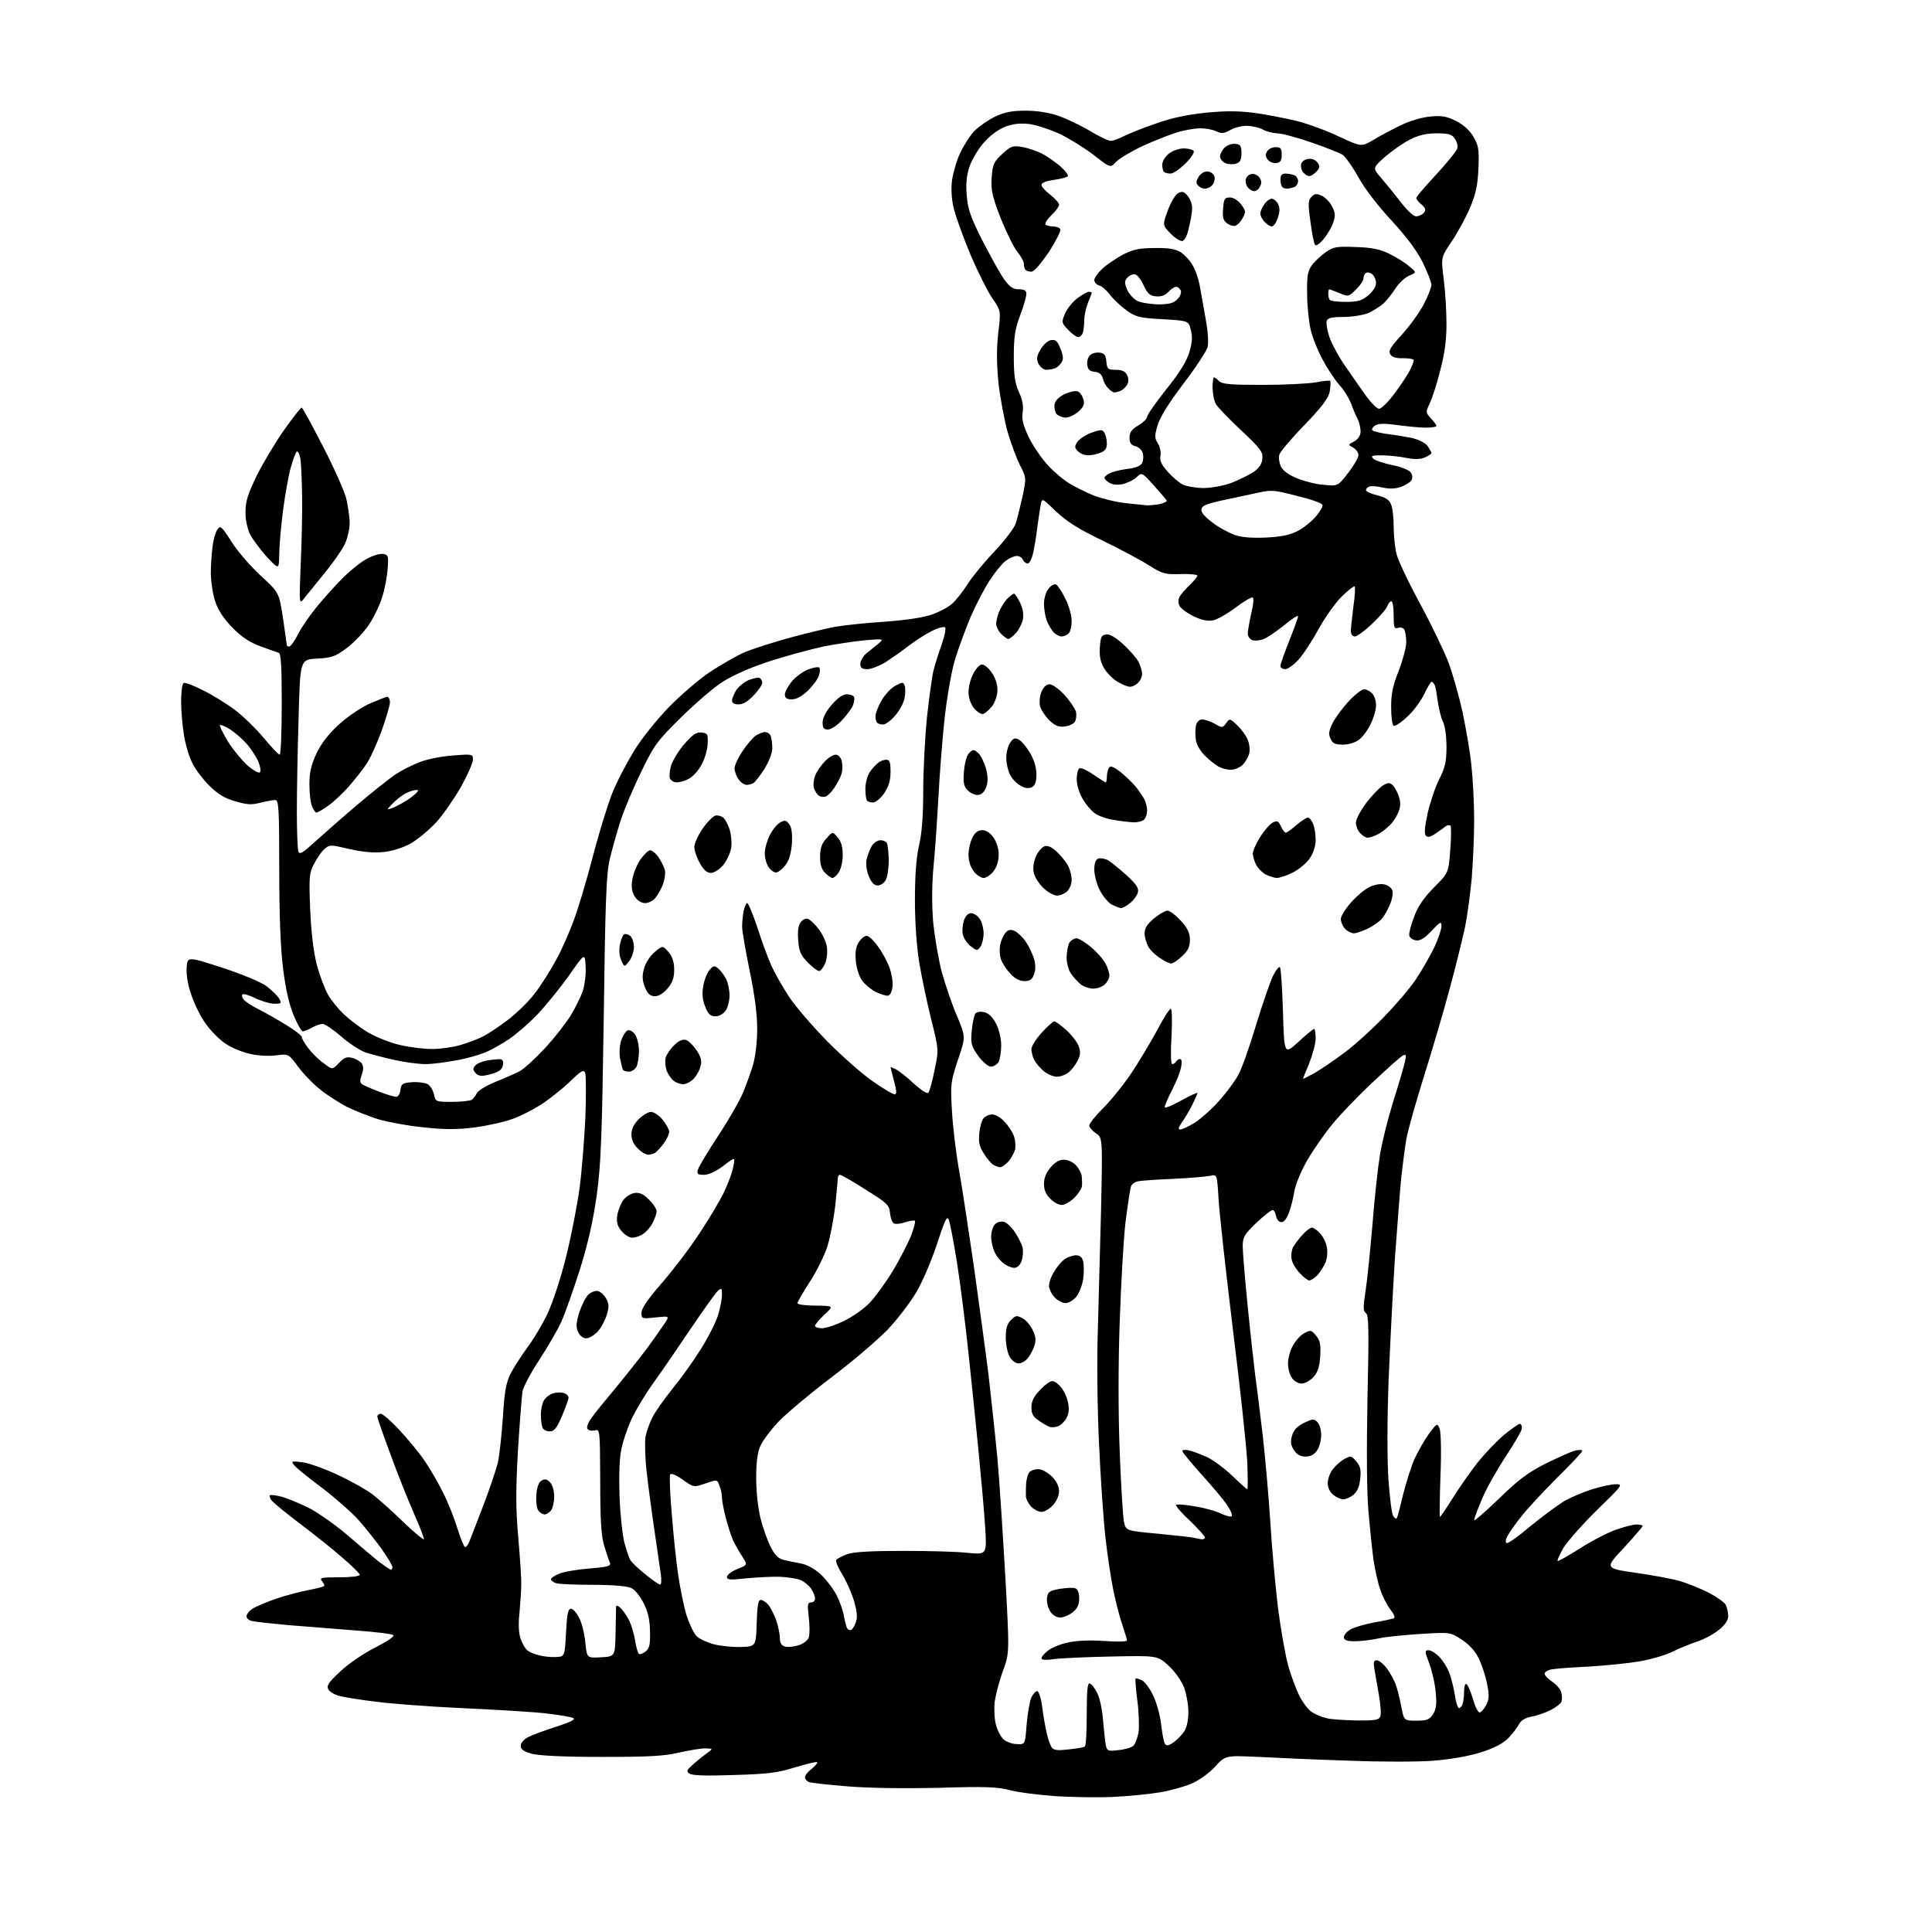 <?xml version="1.0" encoding="UTF-8" standalone="no"?>
<svg 
  version="1.1" 
  xmlns="http://www.w3.org/2000/svg" 
  xmlns:xlink="http://www.w3.org/1999/xlink" 
  xmlns:svg="http://www.w3.org/2000/svg"
  xmlns:rdf="http://www.w3.org/1999/02/22-rdf-syntax-ns#"
  xmlns:cc="http://creativecommons.org/ns#"
  xmlns:dc="http://purl.org/dc/elements/1.1/"
  viewBox="0 0 768 768"
  width="768"
  height="768"
>
<style>svg {background-color: white; }</style>"
<path stroke="none" fill="black" fill-rule="evenodd" d="M442.5,714.3C436.4,714.6 426.1,714.4 419.5,714.0C412.9,713.5 404.7,712.5 401.4,711.6C396.4,710.3 391.5,710.1 372.9,710.7C359.0,711.0 345.3,710.8 336.8,710.1C329.2,709.5 322.4,708.7 321.5,708.4C320.7,708.0 320.0,707.2 320.0,706.5C320.0,705.7 321.2,704.2 322.7,703.1C324.1,701.9 325.1,700.8 324.8,700.5C324.6,700.2 320.5,701.2 315.9,702.6C308.8,704.8 305.0,705.2 291.5,705.6C280.9,706.0 275.0,705.8 274.0,705.0C272.7,704.1 273.0,703.6 275.7,701.2C277.4,699.7 279.9,697.7 281.2,696.8C283.5,695.1 283.5,695.1 280.3,695.0C278.6,695.0 273.8,695.8 269.8,696.7C263.9,698.1 257.9,698.4 239.0,698.4C223.8,698.4 214.0,697.9 211.2,697.1C208.1,696.2 207.0,695.4 207.0,694.0C207.0,692.9 208.2,691.4 210.0,690.5C211.6,689.7 216.6,687.8 221.1,686.4C226.7,684.6 228.9,683.5 227.9,683.0C227.1,682.5 222.2,681.7 217.0,681.1C211.8,680.5 196.7,679.6 183.5,679.0C170.3,678.4 154.8,677.2 149.0,676.4C143.2,675.7 137.0,674.7 135.1,674.2C133.2,673.8 131.2,672.6 130.6,671.7C129.7,670.1 130.4,669.0 135.3,664.4C138.6,661.3 144.6,657.2 149.2,654.9C153.7,652.6 156.9,650.5 156.4,650.0C155.9,649.5 149.0,648.7 141.0,648.1C133.0,647.5 121.1,646.5 114.5,646.0C107.9,645.4 101.5,644.7 100.3,644.4C99.0,644.2 98.0,643.3 98.0,642.5C98.0,641.7 99.1,640.3 100.5,639.4C101.8,638.6 106.0,636.8 109.8,635.5C113.6,634.2 119.4,632.7 122.5,632.1C125.7,631.5 128.5,630.8 128.8,630.5C129.1,630.3 128.7,629.4 128.0,628.5C126.9,627.2 127.7,627.0 134.9,627.0C139.4,627.0 143.0,626.6 143.0,626.0C143.0,625.5 139.9,622.4 136.1,619.2C132.4,615.9 124.8,609.9 119.4,605.8C113.9,601.7 108.9,597.5 108.1,596.6C107.3,595.7 107.0,594.7 107.3,594.4C107.6,594.1 109.8,594.4 112.1,595.0C114.5,595.7 119.6,597.8 123.3,599.7C127.0,601.7 133.8,606.5 138.3,610.4C142.8,614.3 148.4,619.0 150.6,620.8C152.9,622.5 155.1,624.0 155.4,624.0C155.7,624.0 156.0,623.5 156.0,622.9C156.0,622.3 154.0,619.0 151.6,615.6C149.2,612.3 145.1,607.1 142.4,604.1C139.8,601.2 133.3,595.5 128.1,591.5C122.8,587.6 117.8,583.5 117.0,582.5C115.6,580.8 115.7,580.7 120.4,581.3C123.1,581.7 129.5,584.0 134.7,586.5C139.9,588.9 146.0,592.4 148.3,594.2C150.6,596.0 156.0,600.8 160.2,604.9C164.5,609.0 168.2,612.1 168.5,611.9C168.7,611.6 166.9,606.9 164.5,601.5C162.1,596.0 157.8,585.3 155.1,577.8C152.3,570.3 150.0,563.7 150.0,563.1C150.0,562.5 150.6,562.0 151.4,562.0C152.1,562.0 155.5,564.9 158.8,568.5C162.2,572.1 166.7,577.6 168.8,580.7C171.0,583.9 174.3,589.6 176.2,593.5C178.2,597.4 180.7,603.8 181.9,607.8C183.1,611.7 184.5,615.0 184.9,615.0C185.4,615.0 186.3,613.8 186.8,612.2C187.4,610.7 189.9,604.3 192.3,598.0C194.7,591.7 197.2,584.2 197.9,581.5C198.5,578.8 199.4,570.6 199.9,563.5C200.5,553.2 201.2,549.6 202.9,546.2C204.1,543.8 207.1,539.1 209.6,535.7C212.1,532.4 215.7,526.3 217.6,522.3C219.6,518.1 222.9,508.2 225.0,499.7C227.1,491.3 229.5,478.9 230.4,472.2C231.3,465.4 232.3,452.7 232.7,444.0C233.0,435.3 233.0,427.4 232.6,426.5C232.1,425.0 231.0,425.6 226.2,430.3C223.0,433.3 217.9,437.3 214.9,439.2C211.9,441.1 206.9,443.7 203.7,444.8C200.5,446.0 193.7,447.5 188.5,448.2C181.2,449.1 176.4,449.0 168.0,448.1C162.0,447.5 154.0,446.0 150.3,444.9C146.5,443.7 141.0,441.5 137.9,440.0C134.9,438.4 130.1,435.4 127.4,433.2C124.6,431.0 120.6,426.9 118.5,424.0C114.7,418.9 114.7,418.9 109.9,419.5C107.3,419.9 102.7,419.7 99.7,419.0C96.7,418.4 92.2,416.6 89.7,414.9C87.2,413.3 83.6,409.6 81.6,406.7C79.6,403.9 77.1,398.7 76.0,395.3C74.7,391.7 74.0,387.4 74.2,384.7C74.5,380.2 74.5,380.2 88.1,384.6C96.1,387.2 103.3,390.2 105.8,391.9C108.0,393.6 110.4,395.9 111.0,397.0C112.0,398.8 111.8,399.0 109.1,399.0C107.4,399.0 104.0,398.0 101.5,396.8C99.1,395.6 96.7,394.9 96.4,395.3C96.0,395.7 96.3,396.6 96.9,397.4C97.6,398.2 100.3,400.0 102.8,401.2C105.4,402.5 110.3,405.3 113.7,407.4C117.2,409.5 120.0,411.7 120.0,412.3C120.0,412.9 121.1,414.8 122.5,416.6C123.9,418.5 126.6,421.2 128.6,422.6C132.1,425.3 132.1,425.3 134.7,422.6C136.7,420.4 137.8,420.0 139.9,420.5C141.3,420.8 143.0,421.8 143.7,422.6C144.5,423.7 144.6,425.0 143.8,427.2C143.0,429.6 143.0,430.4 144.1,431.1C144.9,431.6 147.9,432.9 150.8,434.0C153.7,435.1 156.7,436.0 157.5,436.0C158.3,436.0 159.0,434.8 159.2,433.2C159.5,430.8 160.0,430.5 163.7,430.2C166.0,430.0 168.8,430.4 169.9,430.9C171.0,431.5 172.1,433.3 172.5,435.0C173.2,438.0 173.2,438.0 179.8,438.0C183.5,438.0 186.9,437.6 187.5,437.2C188.1,436.8 189.0,435.6 189.6,434.5C190.2,433.4 193.6,431.4 197.1,430.0C200.6,428.6 204.9,426.7 206.6,425.8C208.3,424.9 212.8,420.8 216.6,416.7C220.4,412.6 225.0,406.7 226.9,403.6C228.7,400.6 230.9,396.2 231.7,393.9C232.4,391.6 233.0,387.2 232.8,384.2C232.5,378.7 232.5,378.7 225.9,388.2C222.2,393.3 216.5,400.3 213.3,403.6C210.0,407.0 205.2,411.1 202.6,412.9C200.0,414.7 195.9,417.0 193.5,418.1C191.0,419.2 185.6,420.8 181.4,421.5C177.2,422.3 171.7,423.0 169.2,423.0C166.6,423.0 161.1,422.3 157.0,421.4C152.9,420.5 147.6,419.1 145.4,418.4C143.1,417.6 138.7,414.7 135.6,412.0C132.4,409.2 129.1,407.0 128.2,407.0C127.3,407.1 125.4,407.7 124.0,408.5C122.6,409.3 121.0,409.9 120.4,410.0C119.8,410.0 118.2,407.1 116.7,403.5C114.9,399.2 113.5,392.9 112.5,384.8C111.5,376.6 111.0,363.6 111.0,345.3C111.0,321.3 110.8,318.0 109.4,318.0C108.6,318.0 105.9,318.5 103.5,319.1C100.0,320.0 98.1,319.9 93.5,318.5C89.2,317.3 86.6,315.7 83.1,312.2C80.5,309.6 77.4,305.5 76.3,303.0C75.1,300.5 73.6,295.6 73.1,292.0C72.5,288.4 72.0,282.5 72.0,278.8C72.0,275.1 72.4,271.9 73.0,271.5C73.5,271.2 77.0,272.5 80.7,274.4C84.4,276.2 90.2,279.8 93.5,282.3C96.8,284.8 101.9,289.8 104.9,293.4C107.9,297.0 110.7,300.0 111.2,300.0C111.6,300.0 112.0,291.0 112.0,280.0C112.0,264.8 111.7,259.8 110.8,259.5C110.1,259.3 106.8,258.1 103.5,256.9C99.2,255.3 96.1,253.3 92.4,249.5C89.0,246.0 86.7,242.6 85.6,239.2C84.6,236.4 83.9,231.5 83.8,228.3C83.8,225.1 84.1,220.2 84.5,217.3C84.8,214.5 85.7,211.4 86.5,210.4C87.6,208.8 88.2,209.3 92.0,215.3C94.3,219.0 99.5,225.0 103.6,228.8C110.9,235.5 110.9,235.5 112.5,245.7C113.3,251.4 114.0,256.2 114.0,256.5C114.0,256.8 114.4,257.0 115.0,257.0C115.5,257.0 117.1,254.8 118.5,252.1C119.8,249.4 123.3,244.4 126.1,241.0C128.9,237.6 133.6,232.4 136.6,229.4C139.6,226.5 143.8,223.1 146.1,222.0C148.3,220.8 151.1,220.0 152.3,220.2C154.3,220.5 154.5,221.0 154.1,226.0C153.9,229.0 153.0,234.2 151.9,237.4C150.9,240.7 148.5,245.7 146.4,248.7C144.4,251.6 140.5,255.7 137.7,257.7C133.3,261.0 131.8,261.5 126.0,261.8C119.3,262.2 119.3,262.2 118.7,285.4C118.3,298.1 118.0,314.9 118.0,322.7C118.0,330.5 118.3,337.6 118.6,338.5C119.1,339.8 120.4,339.0 125.0,334.8C128.2,331.9 135.7,325.3 141.8,320.1C147.8,315.0 154.8,309.5 157.1,307.9C159.5,306.3 164.0,304.0 167.0,302.9C170.0,301.7 176.0,300.6 180.2,300.3C187.8,299.7 188.0,299.8 188.0,301.9C188.0,303.2 185.9,308.0 183.3,312.7C180.6,317.4 176.2,323.8 173.4,326.9C170.5,330.0 165.9,333.8 163.1,335.4C160.1,337.0 155.7,338.4 152.4,338.7C148.7,339.1 144.2,338.7 138.9,337.5C131.2,335.7 131.0,335.7 128.9,337.6C127.7,338.6 125.9,341.3 124.8,343.5C122.9,347.1 122.8,348.7 123.3,361.5C123.7,370.8 124.6,378.1 125.9,383.4C127.1,387.8 129.1,393.2 130.4,395.4C131.7,397.7 134.6,401.2 136.7,403.2C138.8,405.2 143.1,408.5 146.3,410.4C149.6,412.3 155.3,414.6 159.0,415.4C162.8,416.3 168.5,417.0 171.8,417.0C175.0,417.0 180.1,416.3 183.1,415.4C186.1,414.5 190.1,413.0 192.0,412.0C194.0,411.0 198.4,408.1 201.8,405.5C205.2,402.9 210.1,398.2 212.5,395.0C215.0,391.8 218.8,385.8 221.0,381.7C223.3,377.6 226.4,370.4 228.1,365.8C229.8,361.3 233.2,349.9 235.6,340.7C238.0,331.4 241.5,320.1 243.3,315.5C245.1,310.9 249.1,303.3 252.1,298.4C255.1,293.5 261.2,285.9 266.0,281.0C270.7,276.2 278.0,269.9 282.4,267.0C286.7,264.2 292.6,260.8 295.5,259.5C298.3,258.2 306.5,255.6 313.6,253.6C320.7,251.7 329.2,249.6 332.5,249.1C335.8,248.5 344.6,247.6 352.1,247.1C361.3,246.4 367.4,245.4 371.0,244.1C373.9,243.0 377.4,241.1 378.7,239.8C380.1,238.5 382.8,235.1 384.7,232.1C386.6,229.1 391.4,223.3 395.4,219.1C399.4,214.9 403.2,209.9 403.8,208.0C404.4,206.1 405.6,201.2 406.5,197.2C408.0,190.0 408.0,189.9 405.5,185.0C404.1,182.3 401.9,176.3 400.5,171.6C399.2,166.8 397.6,158.2 396.9,152.2C396.2,144.7 396.1,138.8 396.8,132.5C397.9,123.5 397.9,123.5 394.4,118.5C392.6,115.8 388.7,108.1 385.9,101.5C383.1,94.9 380.2,86.8 379.3,83.5C378.3,79.6 378.0,75.7 378.4,72.0C378.8,69.0 380.2,64.0 381.6,61.0C383.0,58.0 385.5,54.0 387.3,52.1C389.1,50.3 392.8,47.7 395.5,46.4C399.3,44.6 402.2,44.0 407.6,44.0C412.1,44.0 416.8,44.7 420.6,46.0C423.8,47.1 429.5,49.8 433.2,52.0C436.8,54.2 440.6,56.0 441.5,56.0C442.4,56.0 444.7,55.2 446.8,54.1C448.8,53.1 454.5,50.8 459.5,49.1C465.6,46.9 471.8,45.6 479.4,44.8C487.6,44.0 492.6,44.1 498.9,44.9C503.6,45.6 511.1,47.0 515.5,48.1C519.9,49.2 527.5,52.0 532.3,54.3C541.2,58.4 541.2,58.4 545.8,55.7C548.4,54.1 553.3,51.5 556.8,49.8C560.6,48.0 565.2,46.6 568.8,46.3C573.4,45.9 575.3,46.3 579.0,48.2C581.9,49.7 584.3,51.9 585.8,54.5C587.8,58.0 588.0,59.6 587.7,67.0C587.4,73.7 586.7,77.0 584.3,82.7C582.6,86.7 579.3,92.7 577.0,96.1C572.8,102.3 572.8,102.3 573.9,111.0C574.5,115.7 575.0,123.7 575.0,128.7C575.0,135.1 574.3,140.6 572.5,147.3C571.2,152.5 569.3,158.4 568.3,160.4C566.7,163.9 566.7,164.0 568.8,166.3C570.0,167.6 571.0,168.9 571.0,169.3C571.0,169.7 569.1,170.0 566.8,170.0C564.4,170.0 559.4,169.5 555.7,169.0C551.0,168.3 548.3,168.3 546.9,169.0C545.8,169.6 545.2,170.5 545.5,171.0C545.8,171.4 548.4,172.1 551.3,172.5C554.1,172.8 558.6,173.6 561.3,174.1C564.1,174.8 566.6,176.1 567.5,177.3C568.3,178.5 569.0,179.7 569.0,180.1C569.0,180.4 567.9,181.2 566.5,181.8C564.7,182.6 562.5,182.7 558.9,182.0C556.0,181.4 551.7,181.0 549.1,181.0C545.2,181.0 544.8,181.2 546.0,182.4C546.8,183.1 550.2,184.2 553.5,184.9C556.8,185.5 560.0,186.8 560.7,187.7C561.5,188.7 561.6,189.9 561.1,190.9C560.6,191.7 558.7,192.9 556.8,193.6C554.7,194.3 552.1,194.4 549.6,193.8C547.4,193.3 545.1,193.1 544.3,193.4C543.6,193.7 543.0,194.3 543.0,194.8C543.0,195.4 545.0,196.3 547.5,196.9C550.9,197.8 552.3,198.7 553.0,200.6C553.6,202.0 554.0,205.9 554.0,209.3C554.0,212.7 554.5,217.5 555.1,220.0C555.6,222.5 559.9,231.5 564.5,240.0C569.1,248.5 574.2,259.1 575.9,263.6C577.5,268.0 580.0,276.8 581.4,283.1C582.7,289.4 584.4,298.9 584.9,304.2C585.5,309.6 586.0,319.5 586.0,326.2C586.0,333.0 585.5,343.4 585.0,349.5C584.4,355.6 583.3,364.0 582.4,368.4C581.5,372.7 578.8,383.7 576.3,392.9C573.9,402.0 569.2,417.8 566.0,428.0C562.8,438.2 559.7,449.3 559.1,452.5C558.5,455.8 557.6,462.9 557.0,468.2C556.5,473.5 555.4,487.9 554.5,500.2C553.7,512.5 552.6,534.2 552.0,548.5C551.4,564.5 551.4,579.6 551.9,587.7C552.4,594.9 553.2,601.6 553.8,602.6C554.3,603.5 555.0,603.9 555.3,603.4C555.6,602.9 556.7,598.6 557.8,593.9C559.0,589.2 561.0,582.9 562.3,579.9C563.7,576.9 566.2,572.5 568.0,570.0C571.3,565.6 571.3,565.6 572.3,568.0C572.8,569.5 573.0,577.3 572.6,586.8C572.3,595.7 572.2,603.0 572.4,603.0C572.6,603.0 574.9,599.6 577.5,595.5C580.1,591.3 584.6,584.9 587.6,581.1C590.6,577.4 595.3,572.5 598.1,570.2C601.0,567.9 603.7,566.0 604.1,566.0C604.6,566.0 605.0,566.7 605.0,567.7C605.0,568.6 602.1,573.6 598.6,578.9C595.1,584.2 590.8,591.8 589.1,595.9C587.4,599.9 586.0,603.7 586.0,604.3C586.0,604.8 590.4,601.0 595.9,595.7C603.8,588.0 607.5,585.3 614.6,581.7C619.5,579.3 624.7,577.0 626.2,576.6C627.8,576.3 629.0,576.3 629.0,576.7C629.0,577.2 624.5,582.0 618.9,587.5C613.4,593.0 606.9,600.0 604.6,603.0C602.2,606.0 599.8,609.5 599.2,610.7C598.5,611.9 598.4,613.1 598.9,613.4C599.4,613.7 603.5,610.8 608.1,606.9C612.7,603.1 618.8,598.6 621.5,596.9C624.2,595.3 629.4,593.1 632.9,592.0C636.4,590.9 640.6,590.0 642.3,590.0C645.3,590.0 645.0,590.4 634.9,600.2C629.1,605.9 623.1,612.7 621.5,615.3C620.0,617.9 618.9,620.3 619.2,620.5C619.4,620.7 623.2,618.6 627.6,615.8C631.9,613.0 638.3,609.6 641.8,608.3C645.3,607.0 649.2,606.0 650.5,606.0C651.9,606.0 653.0,606.3 653.0,606.6C653.0,606.9 649.6,610.8 645.5,615.3C637.9,623.4 637.9,623.4 650.1,625.2C656.7,626.1 664.7,627.6 667.8,628.5C670.9,629.4 676.0,631.5 679.2,633.1C682.3,634.7 685.4,636.9 686.0,637.9C686.5,639.0 687.0,641.0 687.0,642.4C687.0,644.0 685.8,645.9 683.3,647.9C681.2,649.6 677.3,651.7 674.5,652.6C671.8,653.5 667.4,655.3 664.8,656.6C662.2,657.9 656.4,659.6 651.8,660.4C647.2,661.2 638.1,662.1 631.5,662.5C624.9,662.8 618.3,663.3 616.8,663.6C615.2,663.9 614.0,664.7 614.0,665.3C614.0,666.0 615.4,667.4 617.0,668.5C618.7,669.6 620.3,671.5 620.6,672.7C621.0,674.0 621.0,675.7 620.7,676.5C620.3,677.3 618.4,678.8 616.3,679.8C614.2,680.9 610.8,682.0 608.8,682.4C606.4,682.8 604.6,683.9 603.9,685.3C603.3,686.5 601.4,689.0 599.7,690.8C597.4,693.1 594.3,694.8 588.6,696.6C583.9,698.1 576.4,699.4 569.9,699.9C563.9,700.4 549.0,700.4 536.3,699.9C523.8,699.5 507.6,698.8 500.3,698.4C487.1,697.8 487.1,697.8 483.0,702.3C480.6,704.9 476.7,707.7 473.7,709.0C470.9,710.2 465.2,711.8 461.0,712.5C456.9,713.2 448.6,714.0 442.5,714.3zM424.9,695.4C428.0,695.1 430.8,694.6 431.2,694.3C431.7,694.1 432.0,688.2 432.0,681.4C432.0,671.8 432.3,668.9 433.2,669.2C433.9,669.4 435.3,671.2 436.2,673.1C437.2,675.0 438.2,679.9 438.5,684.0C438.9,688.1 439.3,692.6 439.6,693.9C440.1,696.0 440.5,696.2 444.5,695.7C447.0,695.5 449.7,694.7 450.5,694.0C451.2,693.4 452.2,690.9 452.6,688.5C452.9,686.1 452.7,680.4 452.1,675.9C451.5,671.4 451.2,667.5 451.4,667.3C451.6,667.0 452.8,667.4 454.0,668.0C455.2,668.6 457.3,671.5 458.6,674.4C459.9,677.3 461.3,682.4 461.6,685.7C462.0,689.1 462.6,692.4 463.0,693.1C463.7,694.1 464.4,694.0 466.4,692.7C467.8,691.7 469.7,689.8 470.7,688.3C471.8,686.7 472.4,683.7 472.4,680.6C472.4,677.7 471.6,673.3 470.7,670.8C469.6,668.1 467.1,664.5 464.5,662.1C460.1,658.1 460.1,658.1 441.4,658.5C431.1,658.7 420.7,659.2 418.3,659.6C415.6,660.0 414.0,659.8 414.0,659.2C414.0,658.6 415.1,657.3 416.5,656.2C417.9,655.1 421.3,653.6 424.2,653.0C427.5,652.2 432.6,651.9 438.7,652.3C443.8,652.7 448.0,652.6 448.0,652.1C448.0,651.7 447.1,648.8 446.1,645.7C445.0,642.7 443.5,636.6 442.6,632.3C441.7,628.0 440.3,618.8 439.5,611.8C438.7,604.8 437.5,588.0 436.9,574.3C436.2,560.2 436.0,540.6 436.4,529.0C436.7,517.7 437.3,495.8 437.7,480.4C438.3,452.2 438.3,452.2 435.6,450.5C434.2,449.5 433.0,448.1 433.0,447.4C433.0,446.6 435.6,443.4 438.8,440.2C442.0,437.0 447.1,430.6 450.2,425.9C453.2,421.3 457.7,413.8 460.1,409.3C462.5,404.7 464.9,401.0 465.4,401.0C465.9,401.0 466.0,405.7 465.7,412.0C465.3,418.5 465.4,423.0 466.0,423.0C466.5,423.0 467.2,422.6 467.5,422.0C467.8,421.4 468.6,421.0 469.1,421.0C469.8,421.0 469.9,422.3 469.5,424.2C469.2,426.0 467.6,430.1 465.9,433.3C464.3,436.4 463.0,439.5 463.0,440.1C463.0,440.7 465.9,439.5 469.5,437.5C473.1,435.5 476.0,434.2 476.0,434.5C476.0,434.8 475.0,437.0 473.9,439.3C472.7,441.6 470.9,444.7 469.8,446.2C468.4,448.3 468.2,449.0 469.2,449.0C470.0,449.0 472.6,447.7 475.1,446.2C477.5,444.6 481.8,440.8 484.6,437.6C487.4,434.5 490.9,429.8 492.3,427.2C493.7,424.6 496.9,415.6 499.4,407.1C502.0,398.7 505.0,390.0 506.1,387.8C507.2,385.6 508.4,384.1 508.8,384.5C509.2,384.9 509.7,392.8 510.0,402.2C510.5,419.3 510.5,419.3 516.1,414.2C519.2,411.3 522.1,409.0 522.4,409.0C522.7,409.0 523.0,410.7 523.0,412.8C523.0,414.8 521.8,419.2 520.5,422.5C519.1,425.8 518.0,428.6 518.0,428.8C518.0,429.0 520.1,427.9 522.8,426.4C525.4,424.9 530.6,421.3 534.5,418.4C538.4,415.5 545.4,409.2 550.1,404.3C554.8,399.5 560.6,392.7 562.9,389.2C565.2,385.8 568.4,380.1 570.1,376.7C571.7,373.3 573.0,369.5 573.0,368.2C573.0,366.1 572.6,366.3 569.1,370.0C566.3,373.0 564.5,374.1 562.8,373.8C561.6,373.6 560.4,372.8 560.2,371.9C560.0,371.0 560.9,367.7 562.1,364.5C563.6,360.3 566.0,356.9 570.0,352.8C575.8,347.0 575.8,347.0 576.5,337.9C576.9,333.0 576.9,328.6 576.6,328.2C576.2,327.9 575.3,328.0 574.6,328.5C573.9,329.1 572.1,330.4 570.6,331.4C568.7,332.7 567.6,333.0 566.8,332.2C566.1,331.5 566.3,328.9 567.5,323.3C568.5,319.0 570.5,312.9 572.1,309.8C574.5,305.0 575.0,302.8 575.0,296.8C575.0,292.6 574.4,288.4 573.6,286.9C572.9,285.5 572.0,282.0 571.6,279.2C571.2,276.3 570.7,273.3 570.4,272.5C570.0,271.7 569.5,271.0 569.1,271.0C568.8,271.0 567.4,273.2 566.1,276.0C564.8,278.7 561.8,282.8 559.3,285.0C556.9,287.3 554.5,288.8 554.0,288.5C553.4,288.2 553.0,284.8 553.0,281.0C553.0,275.7 553.7,272.4 556.0,266.7C557.6,262.5 559.0,257.4 559.0,255.3C559.0,253.2 558.6,250.9 558.2,250.2C557.7,249.5 556.6,249.2 555.7,249.6C554.2,250.1 554.0,249.4 554.0,244.6C554.0,241.5 553.6,239.0 553.1,239.0C552.6,239.0 551.9,239.8 551.5,240.9C551.2,241.9 548.5,245.1 545.5,247.9C542.6,250.7 539.4,253.0 538.6,253.0C537.6,253.0 537.0,252.1 537.0,250.8C537.0,249.5 537.5,245.2 538.0,241.1C538.6,237.0 538.8,233.4 538.5,233.1C538.2,232.9 535.9,234.6 533.4,237.1C530.9,239.5 526.8,245.3 524.2,250.0C521.7,254.6 518.1,260.1 516.2,262.2C514.3,264.3 511.9,266.0 510.9,266.0C509.8,266.0 509.0,265.4 509.0,264.7C509.0,264.0 510.6,259.5 512.5,254.7C514.4,249.9 516.0,245.6 516.0,245.0C516.0,244.4 513.5,246.0 510.4,248.6C507.3,251.1 503.6,253.6 502.2,254.1C500.9,254.6 498.9,254.8 497.9,254.5C496.8,254.1 496.0,253.0 496.0,251.7C496.1,250.5 496.7,246.9 497.4,243.8C498.2,240.6 498.5,237.8 498.0,237.5C497.6,237.2 494.5,239.0 491.2,241.5C487.9,244.0 483.8,246.3 482.2,246.6C480.1,247.0 477.7,246.5 474.5,245.0C472.0,243.8 469.5,241.9 468.9,240.9C468.3,239.7 468.3,238.4 468.9,237.2C469.4,236.3 471.2,234.2 472.9,232.6C474.6,230.9 476.0,229.3 476.0,228.8C476.0,228.4 473.0,228.1 469.2,228.2C463.0,228.4 462.1,228.1 456.5,224.6C453.2,222.5 444.9,218.1 438.1,214.8C428.9,210.4 424.2,207.4 419.9,203.4C414.2,197.9 414.2,197.9 413.7,200.7C413.4,202.2 412.9,205.8 412.5,208.5C412.2,211.2 411.5,215.9 410.9,218.8C410.3,221.9 409.3,224.0 408.5,224.0C407.8,224.0 407.0,223.3 406.6,222.5C406.3,221.7 405.2,221.0 404.2,221.0C403.1,221.0 401.1,221.9 399.7,223.0C398.3,224.1 395.5,227.5 393.5,230.6C391.4,233.7 388.0,240.3 385.8,245.3C383.7,250.4 380.8,258.2 379.5,262.6C378.2,267.1 376.4,277.4 375.5,285.5C374.6,293.7 373.5,308.0 373.0,317.4C372.5,326.8 371.6,339.4 371.0,345.5C370.4,352.7 370.4,360.1 371.0,367.0C371.6,372.8 373.1,381.6 374.4,386.5C375.8,391.4 378.4,399.3 380.4,403.8C383.9,412.2 383.9,412.2 380.8,421.3C377.9,430.1 377.8,431.0 378.4,441.3C378.7,447.2 379.9,457.3 381.0,463.8C382.2,470.2 384.8,487.6 387.0,502.5C389.1,517.4 391.8,537.3 393.0,546.9C394.1,556.5 395.7,571.4 396.5,579.9C397.3,588.5 398.6,609.3 399.6,626.2C401.3,657.0 401.3,657.0 398.7,664.2C397.2,668.2 395.8,673.8 395.4,676.5C395.1,679.3 395.3,683.4 395.9,685.6C396.5,687.9 397.9,690.5 398.9,691.4C400.0,692.4 402.4,693.3 404.2,693.3C407.5,693.5 407.5,693.5 408.1,685.5C408.5,681.1 409.3,676.3 410.0,674.7C410.8,673.2 411.8,672.1 412.4,672.3C413.0,672.5 413.9,675.3 414.3,678.6C414.7,681.8 415.5,686.5 416.1,689.0C416.6,691.4 417.6,694.0 418.2,694.8C419.0,695.8 420.8,695.9 424.9,695.4zM539.3,683.9C546.6,684.0 548.2,683.7 548.7,682.3C549.1,681.4 548.8,677.5 548.1,673.6C547.4,669.7 546.6,665.0 546.3,663.2C545.9,660.7 546.1,660.0 547.3,660.0C548.2,660.0 550.0,661.5 551.3,663.2C552.6,665.0 554.2,667.9 554.8,669.5C555.4,671.1 556.4,675.1 557.0,678.2C558.1,684.0 558.1,684.0 563.0,684.0C567.2,684.0 568.2,683.6 569.6,681.5C570.9,679.5 571.2,677.5 570.7,672.6C570.4,669.1 569.2,664.0 568.1,661.1C566.3,656.4 566.3,656.0 567.9,656.0C568.9,656.0 570.8,657.2 572.3,658.8C573.7,660.3 575.6,663.3 576.3,665.5C577.1,667.7 578.0,671.6 578.4,674.2C578.8,676.9 579.5,679.0 580.0,679.0C580.4,679.0 581.1,678.3 581.4,677.4C581.7,676.5 582.0,674.3 582.0,672.4C582.0,670.3 582.4,669.1 583.0,669.5C583.5,669.8 584.7,672.6 585.6,675.6C586.5,678.8 587.7,681.0 588.3,680.7C589.0,680.5 590.1,679.1 590.9,677.6C592.0,675.3 592.0,673.6 591.1,669.2C590.5,666.1 589.0,661.6 587.8,659.2C586.4,656.3 584.1,653.8 581.1,651.8C576.5,648.8 576.5,648.8 565.0,649.5C558.7,649.9 551.2,650.6 548.5,651.2C545.8,651.8 541.5,652.4 539.0,652.4C535.8,652.5 534.5,652.1 534.2,651.0C534.1,650.1 535.2,648.7 536.7,647.8C538.2,646.9 542.4,645.7 546.0,645.0C549.6,644.4 553.1,643.6 553.8,643.4C554.8,643.1 554.4,642.1 552.7,639.8C551.3,638.0 549.5,634.4 548.6,631.7C547.7,629.1 546.6,623.9 546.0,620.2C545.5,616.5 544.6,607.9 544.0,601.0C543.3,593.1 543.2,576.3 543.6,555.7C544.2,528.6 544.1,522.7 543.0,522.0C541.9,521.3 541.8,519.8 542.8,513.3C543.5,509.0 544.7,496.9 545.6,486.5C546.4,476.1 547.8,463.6 548.6,458.8C549.4,453.9 551.8,444.4 553.9,437.6C556.1,430.8 558.1,423.8 558.5,422.0C559.1,419.2 559.0,418.9 557.5,419.7C556.6,420.2 551.3,424.9 545.7,430.2C540.1,435.4 532.9,442.9 529.7,446.8C526.5,450.7 521.9,457.3 519.5,461.5C517.1,465.7 514.9,471.1 514.5,473.7C514.1,476.3 513.1,480.2 512.3,482.3C511.3,484.8 510.2,486.0 509.1,485.8C508.2,485.6 507.4,484.5 507.2,483.2C507.0,482.0 506.4,481.0 505.9,481.0C505.3,481.0 502.4,483.3 499.4,486.1C494.6,490.8 494.0,491.7 494.0,495.4C494.0,497.7 494.9,508.5 496.0,519.5C497.1,530.5 498.5,542.9 499.0,547.0C499.6,551.1 500.9,561.9 502.0,571.0C503.0,580.1 504.4,595.6 505.0,605.5C505.6,615.4 507.0,630.5 508.0,639.0C509.1,647.5 510.9,657.8 512.0,661.8C513.1,665.9 515.2,671.4 516.5,674.1C517.9,676.8 520.1,679.7 521.5,680.6C522.9,681.5 525.5,682.6 527.3,683.0C529.0,683.5 534.5,683.8 539.3,683.9zM221.0,658.7C224.5,658.5 224.5,658.5 225.0,649.0C225.4,641.4 225.8,639.5 227.0,639.5C227.8,639.5 229.3,641.2 230.3,643.3C231.4,645.4 232.4,649.8 232.7,653.1C233.3,659.1 233.3,659.1 238.9,658.8C244.5,658.5 244.5,658.5 244.7,649.0C244.8,643.8 244.9,639.1 244.9,638.6C245.0,638.1 245.7,638.3 246.6,639.1C247.4,639.8 249.0,642.0 250.0,644.0C251.0,645.9 252.1,649.7 252.5,652.3C252.9,654.9 253.6,657.2 254.0,657.5C254.4,657.7 255.6,657.3 256.6,656.5C258.1,655.4 258.5,653.9 258.4,648.7C258.3,644.0 257.7,640.9 255.9,637.4C254.6,634.7 252.4,631.9 251.0,631.3C249.4,630.5 243.8,630.0 236.0,630.0C229.1,630.0 222.5,629.7 221.2,629.4C220.0,629.0 219.0,628.3 219.0,627.8C219.0,627.3 220.5,626.3 222.2,625.6C224.0,624.8 229.5,623.9 234.3,623.5C241.9,622.9 243.0,622.5 242.4,621.1C242.0,620.2 241.0,617.2 240.2,614.5C239.0,610.7 238.6,604.3 238.6,588.8C238.5,568.2 238.5,568.1 236.4,568.6C235.2,568.9 233.9,568.6 233.5,568.0C233.1,567.3 233.8,565.4 235.1,563.7C236.3,561.9 240.6,556.7 244.5,552.0C248.4,547.3 254.1,540.1 257.2,536.0C260.2,531.9 263.4,527.3 264.4,525.8C266.1,523.1 266.1,523.1 260.6,523.7C255.1,524.3 255.0,524.2 255.0,521.8C255.0,520.1 257.6,516.3 263.2,509.9C267.7,504.7 274.4,495.9 278.1,490.2C281.9,484.5 286.3,477.1 287.9,473.7C289.5,470.3 291.2,465.8 291.5,463.7C292.3,459.8 292.3,459.8 287.6,463.4C284.6,465.7 281.7,467.0 279.9,467.0C277.2,467.0 276.9,466.7 277.5,464.8C277.9,463.5 281.5,457.6 285.5,451.5C289.5,445.4 293.9,437.8 295.3,434.5C296.7,431.2 298.5,426.1 299.4,423.1C300.3,419.9 301.0,414.0 301.0,409.0C301.0,403.2 300.0,395.5 298.0,385.9C296.4,378.0 295.0,370.1 295.0,368.4C295.0,366.7 295.3,363.8 295.6,362.1C296.0,360.4 296.6,359.0 297.0,359.0C297.5,359.0 299.3,363.4 301.1,368.8C302.8,374.1 305.3,380.9 306.6,383.8C307.9,386.7 311.1,392.3 313.7,396.3C316.3,400.2 323.2,408.2 329.0,414.1C334.8,419.9 342.8,427.0 346.9,429.8C351.0,432.7 354.9,435.0 355.6,435.0C356.5,435.0 356.5,433.8 355.4,429.8C354.7,426.9 354.0,424.4 354.0,424.2C354.0,424.1 355.0,424.5 356.2,425.1C357.5,425.8 360.7,428.3 363.3,430.8C366.1,433.3 368.5,434.9 369.0,434.4C369.5,433.9 370.6,429.9 371.5,425.4C373.2,417.3 373.2,417.3 370.1,404.9C368.4,398.1 366.3,388.0 365.4,382.5C364.4,376.6 363.7,366.6 363.7,358.0C363.7,347.9 364.2,341.3 365.3,336.2C366.5,331.1 367.0,324.3 367.0,314.2C367.0,306.1 367.7,293.0 368.5,285.0C369.4,277.0 370.5,268.7 371.1,266.5C371.6,264.3 373.1,259.7 374.3,256.3C375.5,252.9 376.1,249.8 375.7,249.4C375.3,249.0 373.1,249.5 370.7,250.7C368.4,251.8 364.3,254.4 361.5,256.5C358.8,258.6 354.5,261.6 352.1,263.2C349.6,264.7 346.3,266.0 344.8,266.0C342.6,266.0 342.0,265.5 342.0,263.9C342.0,262.8 343.0,261.0 344.2,259.9C345.5,258.9 347.6,257.1 349.0,256.0C351.5,253.9 351.5,253.9 344.0,254.5C339.9,254.9 332.4,256.0 327.3,257.0C322.3,258.1 312.6,260.7 305.8,262.9C297.9,265.5 291.2,268.5 287.0,271.2C283.4,273.5 276.0,280.0 270.4,285.5C261.1,294.7 259.9,296.4 254.8,307.0C251.7,313.3 248.0,322.1 246.6,326.5C245.2,330.9 243.3,337.7 242.4,341.5C241.0,347.3 240.6,358.3 240.0,404.5C239.3,452.1 238.9,462.7 237.2,475.2C235.7,485.6 233.8,494.1 230.5,504.7C227.9,512.8 224.6,522.2 223.1,525.5C221.6,528.8 217.6,535.6 214.3,540.7C211.0,545.7 208.0,551.3 207.7,553.2C207.4,555.0 206.6,565.5 205.9,576.5C205.0,592.6 205.0,599.4 206.0,611.0C206.7,619.0 207.3,627.5 207.2,630.0C207.2,632.5 206.8,637.5 206.5,641.2C206.0,645.4 206.2,649.1 206.9,651.3C207.6,653.3 208.8,655.4 209.6,656.0C210.4,656.7 212.5,657.6 214.3,658.0C216.0,658.5 219.1,658.8 221.0,658.7zM294.5,654.7C300.5,654.5 300.5,654.5 300.8,645.2C301.0,638.4 301.4,636.0 302.4,636.0C303.1,636.0 304.4,636.8 305.3,637.8C306.2,638.8 307.6,641.5 308.5,643.9C309.3,646.3 310.0,649.5 310.0,651.1C310.0,653.0 310.6,654.1 312.0,654.5C313.1,654.9 315.6,654.6 317.5,654.0C319.4,653.4 321.2,652.0 321.5,650.9C321.9,649.8 321.9,646.2 321.5,642.9C320.9,637.9 321.0,637.0 322.4,637.0C323.3,637.0 324.0,636.3 324.0,635.5C324.0,634.6 323.3,632.9 322.5,631.6C321.6,630.3 319.7,628.7 318.2,628.1C316.7,627.5 313.0,626.9 310.0,626.8C307.0,626.7 301.0,627.0 296.8,627.4C290.2,628.1 289.0,628.1 289.0,626.8C289.0,626.0 290.9,624.6 293.1,623.7C297.2,622.1 297.2,622.1 295.1,618.8C293.9,617.0 292.2,614.0 291.4,612.3C290.6,610.5 289.3,606.4 288.5,603.3C287.7,600.2 287.0,596.6 287.0,595.4C287.0,594.1 286.6,592.0 286.0,590.6C285.1,588.1 285.1,588.1 280.4,589.7C275.8,591.3 275.8,591.3 271.4,588.2C268.9,586.4 266.8,585.5 266.4,586.1C266.1,586.6 266.3,593.5 267.0,601.3C267.6,609.1 268.7,620.0 269.5,625.5C270.3,631.0 271.8,638.5 272.9,642.1C274.1,645.7 275.9,649.5 277.0,650.5C278.1,651.5 281.1,652.9 283.7,653.6C286.4,654.3 291.2,654.8 294.5,654.7zM338.1,648.0C338.6,648.0 339.5,646.8 340.1,645.2C340.9,643.2 340.8,641.1 339.6,636.8C338.7,633.6 336.6,628.8 334.9,626.0C333.2,623.3 332.1,620.6 332.4,620.1C332.8,619.6 334.7,618.6 336.8,617.8C339.3,616.9 346.3,616.5 359.0,616.5C369.2,616.5 380.8,616.8 384.9,617.3C392.3,618.0 392.3,618.0 391.6,606.8C391.2,600.6 390.0,587.2 389.0,577.0C388.0,566.8 386.2,549.3 385.0,538.0C383.8,526.7 381.8,510.7 380.5,502.4C379.2,494.2 377.7,486.3 377.2,485.0C376.5,483.1 375.7,484.6 372.5,494.4C370.4,500.9 366.7,509.5 364.3,513.6C361.9,517.7 356.7,524.5 352.8,528.6C348.8,532.7 338.8,541.3 330.4,547.6C322.1,553.9 312.7,561.8 309.6,565.0C306.5,568.3 303.2,572.6 302.3,574.7C301.1,577.3 300.6,581.3 300.6,587.5C300.6,592.9 301.3,599.3 302.3,603.5C303.3,607.4 305.1,612.5 306.4,615.0C308.0,618.2 309.4,619.6 311.6,620.1C313.2,620.5 316.2,621.1 318.3,621.5C320.6,621.9 323.7,623.5 326.1,625.7C328.3,627.7 331.2,631.5 332.5,634.0C333.8,636.5 335.2,640.4 335.5,642.6C335.9,644.7 336.5,646.8 336.7,647.2C336.9,647.7 337.6,648.0 338.1,648.0zM421.4,643.0C420.0,643.0 418.4,642.0 417.5,640.6C416.6,639.2 416.0,636.9 416.2,635.3C416.5,632.8 417.0,632.4 421.2,631.6C423.9,631.2 426.7,631.0 427.5,631.4C428.4,631.7 429.0,633.2 429.0,635.4C429.0,637.9 428.3,639.4 426.4,640.9C424.9,642.1 422.7,643.0 421.4,643.0zM262.4,629.9C262.9,630.0 263.0,628.1 262.7,625.8C262.3,623.4 261.2,615.4 260.1,608.0C259.0,600.6 257.6,590.1 257.0,584.6C256.4,579.2 256.3,573.1 256.6,571.1C257.0,569.1 258.2,565.7 259.3,563.5C260.4,561.3 264.0,556.2 267.2,552.2C270.5,548.2 275.6,541.1 278.6,536.3C281.6,531.5 284.7,525.4 285.5,522.6C286.3,519.9 287.0,516.3 287.0,514.7C287.0,512.1 286.8,511.9 285.4,513.1C284.5,513.9 279.7,520.6 274.7,528.0C269.7,535.4 263.1,545.1 259.9,549.5C256.7,553.9 252.8,560.4 251.1,564.0C249.4,567.6 247.5,573.3 246.9,576.5C246.2,580.1 246.0,587.6 246.3,595.5C246.6,602.6 247.5,610.8 248.3,613.6C249.1,616.4 250.1,619.4 250.6,620.2C251.1,621.1 253.8,623.6 256.5,625.8C259.2,628.0 261.9,629.9 262.4,629.9zM477.8,611.9C478.4,611.9 479.0,611.6 479.0,611.2C479.0,610.7 476.3,607.7 473.0,604.5C469.6,601.4 467.2,598.5 467.5,598.2C467.8,597.9 471.2,598.1 475.0,598.8C478.8,599.4 483.5,600.7 485.4,601.7C487.4,602.6 489.3,603.1 489.6,602.7C490.0,602.3 489.2,600.3 487.8,598.3C486.4,596.2 481.8,590.7 477.6,586.1C473.4,581.4 470.0,577.3 470.0,576.8C470.0,576.3 471.2,576.2 472.8,576.6C474.3,576.9 477.5,578.2 480.0,579.3C482.4,580.5 486.9,583.8 489.9,586.7C492.9,589.6 495.6,592.0 495.8,592.0C496.1,592.0 496.0,587.2 495.8,581.2C495.5,575.3 493.0,551.6 490.1,528.5C487.3,505.4 484.7,482.1 484.4,476.7C483.8,466.8 483.8,466.8 481.1,467.4C479.7,467.7 473.1,468.3 466.5,468.6C459.9,468.9 453.5,469.3 452.4,469.6C451.2,469.8 449.9,470.7 449.6,471.6C449.2,472.6 448.3,479.0 447.4,485.9C446.6,492.8 445.6,510.6 445.1,525.5C444.5,541.7 444.5,562.3 445.1,577.0C445.6,590.5 446.4,603.1 446.8,605.0C447.6,608.5 447.6,608.5 460.5,609.7C467.7,610.4 474.2,611.1 475.0,611.4C475.8,611.6 477.1,611.8 477.8,611.9zM216.5,602.0C215.8,602.0 214.7,601.4 214.1,600.6C213.4,599.8 213.0,597.1 213.2,594.4C213.4,591.3 214.1,589.3 215.2,588.6C216.6,587.8 217.3,587.9 218.6,589.2C219.6,590.2 220.3,592.5 220.3,594.9C220.3,597.1 219.7,599.6 219.0,600.5C218.3,601.3 217.2,602.0 216.5,602.0zM414.0,601.0C412.9,601.0 411.1,600.1 410.0,599.0C408.9,597.9 407.9,596.0 407.8,594.8C407.8,593.5 407.8,591.1 407.9,589.5C408.1,587.9 408.6,585.9 409.2,585.2C409.8,584.6 411.3,584.0 412.7,584.0C414.1,584.0 416.4,585.3 418.1,586.9C420.0,588.8 421.0,590.9 421.0,592.8C421.0,594.5 420.0,596.8 418.5,598.4C417.2,599.8 415.2,601.0 414.0,601.0zM534.0,596.0C533.0,596.0 531.2,595.2 530.0,594.2C528.6,593.1 527.8,591.3 527.8,589.6C527.8,588.1 528.6,585.6 529.7,584.2C530.8,582.7 532.9,580.8 534.4,580.0C537.0,578.6 537.2,578.6 539.2,581.0C540.8,582.9 541.1,584.4 540.7,587.9C540.4,590.9 539.5,593.0 538.0,594.2C536.8,595.2 535.0,596.0 534.0,596.0zM519.0,579.0C516.9,579.0 515.5,578.2 514.4,576.5C513.1,574.5 512.9,573.2 513.6,570.7C514.3,568.4 515.6,567.0 518.4,565.6C521.8,564.0 522.3,563.9 523.7,565.3C524.5,566.1 525.2,568.4 525.2,570.4C525.2,572.4 524.5,575.2 523.6,576.5C522.5,578.2 521.0,579.0 519.0,579.0zM218.5,569.0C217.2,569.0 215.9,568.3 215.6,567.4C215.3,566.5 215.0,564.3 215.0,562.4C215.0,560.4 215.5,558.0 216.1,556.9C216.6,555.8 218.2,554.5 219.5,554.0C220.7,553.5 222.7,553.4 223.9,553.7C225.1,554.0 226.0,554.8 226.0,555.6C226.0,556.3 224.8,559.6 223.4,562.9C221.3,567.8 220.3,569.0 218.5,569.0zM420.5,567.0C419.4,567.4 417.8,567.5 417.0,567.1C416.2,566.8 414.3,565.7 412.8,564.6C410.7,563.2 410.0,562.0 410.0,559.5C410.0,557.1 410.9,555.1 413.4,552.6C415.2,550.6 417.4,549.0 418.3,549.0C419.2,549.0 420.8,550.2 421.9,551.6C423.0,553.0 424.3,555.8 424.6,557.8C425.1,560.2 424.8,562.2 423.9,563.8C423.1,565.2 421.6,566.6 420.5,567.0zM517.4,550.0C516.1,550.0 514.4,549.0 513.6,547.8C512.7,546.6 512.0,544.0 512.0,542.0C512.0,540.1 512.8,536.9 513.9,535.0C514.9,533.1 516.9,530.8 518.4,530.0C521.0,528.6 521.2,528.6 523.2,531.0C524.8,533.0 525.1,534.5 524.8,539.2C524.5,543.5 523.8,545.6 522.0,547.5C520.7,548.9 518.6,550.0 517.4,550.0zM404.9,542.0C403.9,542.0 402.3,540.9 401.5,539.6C400.6,538.2 399.9,535.0 399.8,532.0C399.8,528.0 400.3,526.3 401.9,524.7C403.7,522.9 404.2,522.8 406.4,524.0C407.8,524.7 409.6,526.8 410.5,528.7C411.8,531.4 411.9,532.8 411.1,535.2C410.5,537.0 409.2,539.2 408.3,540.2C407.4,541.2 405.9,542.0 404.9,542.0zM233.0,532.0C231.8,532.0 230.5,531.0 229.8,529.5C228.9,527.5 229.0,525.9 230.3,521.6C231.3,518.7 232.9,515.5 233.9,514.6C235.0,513.6 236.7,513.0 237.6,513.2C238.6,513.4 240.1,514.7 240.9,516.1C242.1,518.3 242.2,519.5 241.2,522.7C240.5,524.9 238.9,527.9 237.6,529.3C236.2,530.8 234.2,532.0 233.0,532.0zM326.8,528.0C328.3,528.0 332.2,526.7 335.5,525.1C338.8,523.5 343.4,520.3 345.7,517.9C348.0,515.5 352.1,509.8 354.8,505.4C357.5,500.9 360.7,494.7 362.0,491.6C363.2,488.5 364.0,485.7 363.7,485.3C363.4,485.0 361.7,485.3 360.0,485.8C358.3,486.4 356.3,486.7 355.5,486.4C354.7,486.1 354.0,484.2 353.8,482.3C353.5,479.0 352.8,478.3 344.1,472.9C339.0,469.6 334.4,467.0 333.9,467.0C333.4,467.0 333.0,467.8 333.0,468.8C333.0,469.7 332.5,474.6 332.0,479.5C331.4,484.4 330.1,491.5 329.0,495.1C327.9,498.7 324.8,505.1 322.0,509.4C319.3,513.6 317.0,517.5 317.0,518.0C317.0,518.6 320.3,519.0 324.2,519.0C331.5,519.1 331.5,519.1 327.8,522.5C325.7,524.5 324.0,526.5 324.0,527.0C324.0,527.6 325.2,528.0 326.8,528.0zM423.6,518.0C422.4,518.0 420.4,517.0 419.2,515.7C418.0,514.4 417.0,512.3 417.0,511.1C417.0,509.8 417.9,507.2 419.1,505.4C420.2,503.5 422.1,501.3 423.3,500.5C424.5,499.7 426.5,499.0 427.7,499.0C429.3,499.0 430.2,499.8 430.6,501.5C430.9,502.9 430.9,506.0 430.6,508.4C430.2,510.9 429.0,514.0 427.9,515.4C426.8,516.8 424.8,518.0 423.6,518.0zM520.5,509.0C519.9,509.0 518.2,507.8 516.8,506.2C515.3,504.7 513.8,502.3 513.5,500.8C513.1,499.4 513.4,497.1 514.0,495.8C514.7,494.6 516.4,492.3 517.8,490.8C519.2,489.2 520.9,488.0 521.5,488.0C522.1,488.0 523.6,489.0 524.7,490.2C525.9,491.5 527.1,493.9 527.4,495.6C527.8,497.3 527.6,500.0 527.0,501.6C526.4,503.2 524.9,505.5 523.8,506.8C522.6,508.0 521.1,509.0 520.5,509.0zM403.2,504.0C402.3,504.0 400.4,503.3 399.2,502.4C398.0,501.6 396.3,499.6 395.5,498.0C394.7,496.4 394.0,493.5 394.0,491.6C394.0,489.7 394.7,487.5 395.5,486.7C396.3,485.8 397.9,485.4 399.1,485.7C400.2,486.0 402.2,487.9 403.5,489.9C404.8,491.9 406.2,494.6 406.5,496.0C406.8,497.4 406.6,499.8 406.1,501.3C405.5,502.9 404.3,504.0 403.2,504.0zM251.4,492.0C250.1,492.0 248.2,490.8 247.0,489.3C245.3,487.2 245.0,485.7 245.4,483.0C245.7,481.1 246.8,478.4 247.8,477.0C248.9,475.6 250.9,474.4 252.4,474.2C254.2,474.0 255.9,474.7 258.0,476.9C259.7,478.5 261.0,480.6 261.0,481.5C261.0,482.4 260.3,484.4 259.5,486.0C258.7,487.6 257.0,489.6 255.8,490.4C254.6,491.3 252.6,492.0 251.4,492.0zM422.0,479.0C420.9,479.0 418.8,477.9 417.5,476.5C415.8,474.9 415.0,473.0 415.0,470.6C415.0,468.3 415.9,466.1 417.6,464.1C419.3,462.0 421.1,461.0 422.9,461.0C424.5,461.0 426.6,462.0 427.7,463.2C428.9,464.5 429.9,466.4 430.0,467.5C430.1,468.6 430.2,470.3 430.1,471.3C430.1,472.3 428.7,474.5 427.1,476.1C425.5,477.7 423.2,479.0 422.0,479.0zM397.6,464.0C397.0,464.0 395.7,463.5 394.8,463.0C393.9,462.4 392.2,460.4 391.0,458.4C389.3,455.7 388.9,453.9 389.3,450.4C389.5,448.0 390.3,445.3 391.0,444.5C391.7,443.7 393.2,443.0 394.4,443.0C395.6,443.0 397.8,444.2 399.2,445.8C400.7,447.3 402.4,449.8 403.0,451.5C403.6,453.1 403.8,455.6 403.5,457.0C403.1,458.4 401.9,460.5 400.8,461.8C399.6,463.0 398.2,464.0 397.6,464.0zM257.7,459.0C256.7,459.0 254.8,457.9 253.5,456.5C251.9,455.0 251.0,453.0 251.0,451.0C251.0,448.9 251.9,446.9 253.9,444.9C255.5,443.3 257.7,442.0 258.8,442.0C259.9,442.0 262.0,443.4 263.4,445.1C264.8,446.8 266.0,449.0 266.0,449.9C266.0,450.9 265.0,453.0 263.8,454.6C262.6,456.2 261.1,457.8 260.5,458.2C260.0,458.6 258.7,459.0 257.7,459.0zM271.6,431.0C270.4,431.0 268.7,430.4 267.8,429.6C266.8,428.9 265.6,427.1 265.0,425.6C264.5,424.1 264.3,421.8 264.6,420.5C264.9,419.3 266.4,417.0 268.0,415.5C269.8,413.7 271.4,413.0 272.7,413.4C273.7,413.7 275.6,415.6 276.9,417.5C278.6,420.1 279.1,421.7 278.5,423.7C278.2,425.3 276.9,427.5 275.8,428.8C274.6,430.0 272.7,431.0 271.6,431.0zM193.4,427.4C191.2,427.9 189.9,427.6 189.0,426.5C187.9,425.2 187.9,424.6 189.2,423.3C190.1,422.5 192.9,421.5 195.4,421.3C199.6,420.8 200.0,420.9 200.0,422.8C200.0,424.0 199.2,425.3 198.2,425.8C197.3,426.4 195.1,427.1 193.4,427.4zM420.1,428.0C418.7,428.0 416.3,427.0 414.8,425.7C413.4,424.5 411.7,422.5 411.1,421.3C410.5,420.1 410.0,418.2 410.0,417.0C410.0,415.9 411.9,412.9 414.1,410.5C416.4,408.0 418.6,406.0 419.1,406.0C419.6,406.0 421.8,407.6 423.9,409.5C426.1,411.5 428.3,414.4 428.8,415.9C429.6,418.1 429.5,419.5 428.4,421.6C427.6,423.2 426.0,425.3 424.9,426.2C423.7,427.2 421.6,428.0 420.1,428.0zM250.0,426.0C249.0,426.0 247.9,425.7 247.6,425.2C247.4,424.8 246.9,422.8 246.5,420.8C246.1,418.7 246.3,415.6 246.9,413.7C247.6,411.7 248.7,409.9 249.5,409.6C250.3,409.3 251.6,410.0 252.5,411.3C253.3,412.5 254.0,415.4 254.0,417.8C254.0,420.2 253.5,423.0 253.0,424.1C252.4,425.1 251.1,426.0 250.0,426.0zM394.0,424.0C392.8,424.0 390.7,422.2 388.9,419.8C386.1,415.8 385.8,415.0 386.3,409.6C386.6,406.4 387.3,403.3 387.8,402.8C388.4,402.2 390.0,402.0 391.4,402.4C393.1,402.8 394.7,404.5 396.0,407.0C397.1,409.2 398.0,412.9 398.0,415.5C398.0,418.1 397.5,421.0 397.0,422.1C396.4,423.1 395.0,424.0 394.0,424.0zM284.4,404.0C282.5,404.0 281.5,403.2 280.4,400.3C279.3,397.8 279.0,395.2 279.5,392.4C279.8,390.0 280.9,387.1 281.9,385.8C283.5,383.8 284.0,383.7 285.5,385.0C286.4,385.7 287.8,387.6 288.6,389.1C289.4,390.7 290.0,393.6 290.0,395.7C290.0,397.8 289.3,400.6 288.4,401.8C287.5,403.1 285.8,404.0 284.4,404.0zM260.4,396.0C258.5,396.0 257.5,395.2 256.4,392.5C255.3,389.7 255.2,388.1 256.0,385.0C256.6,382.8 258.4,380.0 260.2,378.5C263.4,375.8 263.4,375.8 265.7,378.4C267.3,380.3 268.0,382.4 268.0,385.5C268.0,388.7 267.3,390.6 265.4,392.9C263.8,394.8 261.9,396.0 260.4,396.0zM353.0,395.8C352.2,395.9 350.0,395.2 348.1,394.3C346.2,393.3 343.8,391.3 342.7,389.8C341.6,388.4 340.5,384.9 340.2,382.1C339.9,378.4 340.2,376.3 341.4,374.5C342.3,373.1 343.7,372.0 344.5,372.0C345.3,372.0 347.3,373.8 348.9,376.1C350.6,378.3 352.6,382.1 353.5,384.4C354.4,386.8 355.0,390.2 354.8,392.1C354.6,394.1 353.9,395.6 353.0,395.8zM434.4,393.0C432.8,392.9 430.6,392.2 429.5,391.2C428.4,390.3 426.7,388.4 425.7,387.0C424.8,385.7 424.0,382.8 424.0,380.7C424.0,378.6 424.5,376.0 425.0,374.9C425.6,373.9 426.9,373.0 427.9,373.0C428.8,373.0 431.5,374.6 433.8,376.6C436.2,378.6 438.7,381.5 439.5,383.1C440.3,384.6 441.0,386.8 441.0,387.8C441.0,388.8 440.2,390.4 439.2,391.3C438.2,392.3 436.0,393.0 434.4,393.0zM407.2,390.0C405.4,390.0 403.4,389.0 401.8,387.2C400.3,385.7 398.6,383.2 398.0,381.6C397.4,380.0 397.2,377.3 397.6,375.6C397.9,373.9 398.9,371.7 399.7,370.8C400.8,369.5 401.7,369.4 403.4,370.1C404.6,370.7 406.6,372.6 407.8,374.4C409.1,376.3 410.5,379.3 411.1,381.3C411.7,383.6 411.7,385.7 411.0,387.4C410.3,389.4 409.4,390.0 407.2,390.0zM325.6,386.0C324.9,386.0 322.9,384.4 321.0,382.5C318.3,379.7 317.6,378.1 317.3,373.8C317.0,370.2 317.3,367.9 318.3,366.6C319.1,365.5 320.4,364.9 321.2,365.3C322.1,365.6 324.0,367.4 325.4,369.3C326.9,371.2 328.4,374.4 328.7,376.4C329.0,378.4 328.7,381.3 328.0,383.0C327.3,384.6 326.2,386.0 325.6,386.0zM250.1,382.1C248.2,384.5 248.2,384.5 247.0,381.8C246.2,380.2 246.0,377.7 246.4,375.6C246.8,373.7 247.5,371.8 248.1,371.4C248.6,371.1 249.7,371.4 250.5,372.0C251.3,372.7 252.0,374.7 252.0,376.5C252.0,378.3 251.1,380.8 250.1,382.1zM465.6,383.0C465.0,383.0 463.1,382.2 461.5,381.1C459.8,380.1 457.6,378.1 456.7,376.7C455.8,375.2 455.0,372.7 455.0,371.1C455.0,368.9 456.0,367.4 458.7,365.1C460.8,363.4 463.2,362.0 464.1,362.0C465.0,362.0 467.4,363.8 469.4,366.0C472.1,369.0 473.0,370.9 473.0,373.6C473.0,376.3 472.3,377.9 469.9,380.1C468.2,381.7 466.3,383.0 465.6,383.0zM389.7,376.4C388.5,378.0 388.3,378.0 385.8,376.1C384.4,375.0 383.0,372.8 382.7,371.4C382.4,369.9 382.7,367.4 383.2,365.8C383.8,364.1 384.9,363.0 386.0,363.0C387.1,363.0 388.6,364.0 389.4,365.2C390.3,366.4 391.0,369.1 391.0,371.0C391.0,373.0 390.4,375.4 389.7,376.4zM538.2,371.0C537.2,371.0 535.6,370.2 534.7,369.2C533.7,368.2 533.0,366.4 533.0,365.3C533.0,364.2 534.8,361.3 537.0,358.8C539.2,356.3 542.5,353.5 544.4,352.6C546.5,351.6 548.9,351.2 550.4,351.6C551.8,351.9 553.2,353.0 553.5,354.0C553.8,355.0 553.4,357.6 552.5,359.6C551.6,361.7 550.2,364.3 549.2,365.3C548.3,366.4 545.8,368.1 543.8,369.1C541.7,370.1 539.2,371.0 538.2,371.0zM445.6,361.0C445.0,360.9 443.3,360.3 441.8,359.5C440.4,358.7 438.3,356.1 437.1,353.7C435.9,351.3 435.0,347.7 435.0,345.7C435.0,343.2 435.5,341.7 436.6,341.3C437.4,341.0 439.1,341.3 440.4,341.9C441.6,342.6 444.9,345.3 447.8,347.9C451.8,351.6 452.8,353.1 452.3,354.8C452.0,356.0 450.6,357.9 449.2,359.0C447.9,360.1 446.2,361.0 445.6,361.0zM256.4,359.0C255.0,359.0 253.4,358.0 252.4,356.5C251.2,354.7 250.9,352.7 251.3,349.9C251.6,347.7 253.0,344.1 254.4,341.9C255.9,339.8 257.7,338.0 258.4,338.0C259.2,338.0 260.7,339.2 261.8,340.8C262.8,342.3 264.0,344.6 264.3,345.9C264.6,347.2 264.2,349.9 263.4,351.9C262.6,353.8 261.2,356.2 260.3,357.2C259.4,358.2 257.6,359.0 256.4,359.0zM420.2,356.0C419.0,356.0 416.7,354.8 415.0,353.2C413.3,351.7 411.6,349.1 411.1,347.5C410.5,345.4 410.7,343.3 411.7,340.7C412.5,338.7 414.1,336.8 415.2,336.4C416.6,336.0 418.1,336.7 420.2,338.7C421.8,340.2 423.8,342.7 424.6,344.2C425.4,345.7 426.0,348.2 426.0,349.8C426.0,351.4 425.2,353.4 424.2,354.3C423.2,355.3 421.4,356.0 420.2,356.0zM348.9,352.0C347.5,352.0 346.4,350.8 345.4,348.4C344.5,346.2 344.1,343.6 344.5,341.6C344.9,339.9 345.8,337.5 346.6,336.2C347.4,335.0 348.9,334.0 350.0,334.0C351.0,334.0 352.2,334.5 352.5,335.1C352.9,335.7 353.2,338.7 353.3,341.8C353.3,345.0 352.8,348.5 352.1,349.8C351.5,351.0 350.0,352.0 348.9,352.0zM330.9,349.0C330.4,349.0 329.1,348.1 328.0,347.0C326.6,345.6 326.0,343.7 326.0,340.6C326.0,337.2 326.6,335.4 328.5,333.3C331.0,330.5 331.0,330.5 333.0,332.9C334.4,334.5 335.0,336.7 335.0,339.9C335.0,342.5 334.3,345.5 333.4,346.8C332.6,348.0 331.5,349.0 330.9,349.0zM391.0,349.0C390.0,349.0 388.2,347.8 387.1,346.4C385.8,344.7 385.0,342.3 385.0,339.8C385.0,337.7 385.7,334.6 386.5,333.0C387.6,330.9 388.8,330.0 390.5,330.0C392.0,330.0 393.6,331.1 394.9,332.9C396.2,334.7 397.0,337.4 397.0,339.8C397.0,342.3 396.2,344.7 394.9,346.4C393.8,347.8 392.0,349.0 391.0,349.0zM507.5,349.0C506.4,348.9 504.4,348.3 503.1,347.6C501.8,346.9 500.1,345.2 499.4,343.9C498.7,342.6 498.1,340.6 498.0,339.4C498.0,338.3 499.3,335.3 500.9,332.8C502.5,330.2 504.8,327.6 505.9,327.0C507.7,326.1 508.2,326.3 509.2,328.5C509.8,329.9 510.7,331.0 511.1,331.0C511.6,331.0 513.5,329.6 515.3,328.0C517.2,326.4 519.3,325.0 519.9,325.0C520.5,325.0 521.5,326.2 522.0,327.6C522.6,329.0 523.0,331.8 523.0,333.9C523.0,336.2 522.1,339.1 520.7,341.1C519.5,343.0 516.5,345.5 514.0,346.8C511.6,348.0 508.7,349.0 507.5,349.0zM282.6,347.0C281.0,347.0 279.7,345.8 278.2,343.1C277.0,341.0 276.0,338.1 276.0,336.7C276.0,335.3 277.5,332.0 279.3,329.4C281.2,326.7 283.5,324.4 284.4,324.2C285.3,324.0 286.7,324.4 287.5,325.0C288.3,325.7 289.5,327.9 290.1,330.0C290.7,332.1 291.0,335.4 290.6,337.4C290.2,339.3 288.8,342.3 287.4,344.0C285.9,345.7 283.8,347.0 282.6,347.0zM308.7,346.8C307.9,347.0 306.5,346.1 305.6,344.8C304.7,343.6 304.0,341.1 304.0,339.2C304.0,337.4 304.9,334.2 306.0,332.0C307.1,329.8 309.0,327.5 310.2,326.9C312.0,325.9 312.6,326.1 313.7,327.6C314.7,328.9 315.0,331.3 314.8,335.3C314.5,339.0 313.7,342.0 312.3,343.8C311.2,345.3 309.6,346.6 308.7,346.8zM543.7,333.0C542.9,333.0 541.6,332.2 540.7,331.2C539.7,330.2 539.0,328.3 539.0,327.0C539.0,325.7 540.8,322.3 543.0,319.3C545.2,316.4 548.2,313.3 549.5,312.4C551.5,311.1 552.3,311.0 553.5,312.0C554.2,312.6 555.4,314.6 556.0,316.4C556.8,318.8 556.8,320.5 556.0,322.6C555.4,324.2 553.9,326.6 552.7,327.8C551.5,329.1 549.3,330.8 547.8,331.6C546.3,332.4 544.5,333.0 543.7,333.0zM450.6,326.9C448.9,326.8 445.3,326.4 442.6,325.9C439.8,325.5 436.5,324.3 435.1,323.2C433.7,322.2 431.5,319.6 430.3,317.4C429.0,315.3 428.0,311.8 428.0,309.8C428.0,307.8 428.5,305.8 429.1,305.4C429.7,305.1 432.2,306.2 434.6,307.9C437.1,309.6 439.3,311.0 439.5,311.0C439.8,311.0 440.0,310.0 440.0,308.8C440.0,307.5 440.4,305.9 440.8,305.2C441.4,304.3 442.5,304.7 445.2,306.7C447.2,308.3 449.9,310.9 451.3,312.5C452.6,314.1 454.2,316.5 454.9,317.7C455.5,318.9 456.0,320.9 456.0,322.2C456.0,323.5 455.5,325.1 454.8,325.8C454.1,326.5 452.2,326.9 450.6,326.9zM125.8,323.0C125.3,323.0 124.5,321.8 124.0,320.4C123.4,319.0 123.0,315.1 123.0,311.7C123.0,307.0 123.7,304.1 125.8,299.5C127.7,295.5 130.7,291.7 134.6,288.1C137.8,285.1 143.3,281.4 146.7,279.8C150.2,278.3 153.4,277.0 154.0,277.0C154.5,277.0 155.0,278.0 155.0,279.2C155.0,280.5 153.4,285.7 151.6,290.8C149.7,295.9 147.0,301.9 145.4,304.1C143.9,306.3 140.8,310.2 138.6,312.7C136.4,315.2 132.8,318.6 130.6,320.2C128.5,321.7 126.3,323.0 125.8,323.0zM156.4,321.0C158.0,320.4 161.2,318.6 163.4,317.0C166.0,315.0 166.8,314.0 165.6,314.0C164.7,314.0 162.7,314.6 161.2,315.4C159.7,316.2 157.4,318.0 156.0,319.5C153.5,322.1 153.5,322.1 156.4,321.0zM347.1,319.0C346.1,319.0 345.0,318.7 344.7,318.3C344.3,318.0 344.0,315.8 344.0,313.6C344.0,311.3 344.8,308.3 345.7,307.0C346.6,305.6 348.1,304.0 349.0,303.3C349.8,302.6 351.3,302.0 352.2,302.0C353.7,302.0 354.0,302.9 354.0,306.8C354.0,310.2 353.3,312.6 351.5,315.3C350.1,317.3 348.1,319.0 347.1,319.0zM328.0,316.7C327.2,316.9 326.0,316.7 325.4,316.2C324.8,315.8 324.0,314.5 323.6,313.4C323.2,312.2 323.4,310.0 324.0,308.4C324.6,306.8 326.3,304.3 327.8,302.8C329.2,301.2 331.2,300.0 332.2,300.0C333.2,300.0 334.2,301.0 334.6,302.5C334.9,303.9 335.0,306.0 334.6,307.3C334.3,308.6 333.0,311.2 331.7,313.1C330.5,314.9 328.8,316.6 328.0,316.7zM388.5,316.0C387.3,316.0 385.5,315.1 384.5,314.0C383.1,312.5 382.8,310.9 383.2,306.5C383.5,303.2 384.3,300.2 385.3,299.3C386.8,297.8 387.1,297.8 388.9,299.4C389.9,300.3 391.3,303.2 392.0,305.7C392.8,309.2 392.8,311.0 391.9,313.2C391.1,315.1 390.0,316.0 388.5,316.0zM410.2,312.9C409.0,313.5 407.6,313.4 405.8,312.4C404.3,311.6 402.3,309.6 401.5,308.0C400.7,306.4 400.0,303.4 400.0,301.3C400.0,299.2 400.7,296.4 401.6,295.2C402.8,293.4 403.5,293.2 405.0,294.0C406.1,294.6 408.1,297.0 409.5,299.4C411.1,302.1 412.0,305.2 412.0,307.8C412.0,310.7 411.5,312.2 410.2,312.9zM296.8,312.0C295.9,312.0 294.4,311.0 293.6,309.8C292.7,308.6 292.0,306.6 292.0,305.4C292.0,304.3 293.4,301.2 295.1,298.7C296.8,296.1 299.2,293.3 300.3,292.5C301.5,291.7 303.2,291.0 304.1,291.0C305.0,291.0 306.1,291.7 306.4,292.6C306.7,293.5 307.0,295.6 307.0,297.4C307.0,299.3 305.7,302.7 303.9,305.6C302.2,308.3 300.2,310.8 299.6,311.2C299.0,311.6 297.7,312.0 296.8,312.0zM269.0,311.0C267.9,311.0 266.7,310.3 266.3,309.4C266.0,308.6 266.2,306.2 266.8,304.2C267.5,302.2 269.8,298.3 272.1,295.7C275.4,291.9 276.8,291.0 278.9,291.2C281.3,291.5 281.5,291.8 281.3,295.8C281.2,298.1 280.1,301.9 278.8,304.1C277.6,306.4 275.3,308.8 273.8,309.6C272.3,310.4 270.2,311.0 269.0,311.0zM103.3,307.0C103.8,306.6 103.5,304.7 102.7,302.8C101.9,300.9 99.8,297.7 98.1,295.7C96.3,293.7 93.3,291.1 91.4,289.9C89.5,288.7 87.7,288.0 87.4,288.2C87.2,288.5 88.6,291.4 90.5,294.6C92.5,297.8 96.0,302.1 98.3,304.2C100.6,306.2 102.9,307.5 103.3,307.0zM489.2,306.0C487.7,306.0 485.6,305.4 484.5,304.8C483.4,304.2 481.0,302.4 479.3,300.7C477.4,299.0 475.7,296.2 475.4,294.3C475.1,292.5 475.1,289.9 475.4,288.5C475.8,286.9 476.7,286.0 477.9,286.0C479.0,286.0 481.2,286.8 482.9,287.7C485.8,289.4 486.0,289.4 487.4,287.5C488.8,285.5 488.9,285.5 491.9,288.4C493.5,289.9 495.4,292.5 496.0,294.1C496.7,295.7 496.9,298.1 496.6,299.5C496.2,300.9 495.1,302.9 494.0,304.0C492.9,305.1 490.8,306.0 489.2,306.0zM533.8,296.0C530.7,296.0 529.7,295.5 528.9,293.6C528.0,291.8 528.2,290.5 529.9,287.1C531.1,284.9 534.0,281.0 536.4,278.5C538.7,276.0 541.4,274.0 542.3,274.0C543.1,274.0 544.6,274.7 545.4,275.6C546.3,276.4 547.0,278.5 547.0,280.3C547.0,282.0 546.1,285.3 544.9,287.7C543.8,290.1 541.7,292.9 540.3,294.0C538.7,295.2 536.2,296.0 533.8,296.0zM329.1,290.0C327.5,290.0 327.0,289.4 327.0,287.2C327.0,285.4 328.3,282.8 330.6,280.2C332.9,277.5 335.0,276.0 336.5,276.0C337.8,276.0 339.1,276.4 339.4,276.9C339.8,277.4 339.6,278.9 339.1,280.3C338.6,281.6 336.6,284.3 334.7,286.3C332.8,288.4 330.3,290.0 329.1,290.0zM423.1,288.8C420.7,289.1 419.3,288.4 417.0,286.2C415.4,284.6 413.8,282.1 413.4,280.6C413.1,279.2 413.3,276.6 414.0,275.0C414.8,273.1 416.0,272.0 417.2,272.0C418.3,272.0 421.0,273.9 423.1,276.2C425.3,278.6 427.3,281.6 427.7,282.9C428.0,284.2 427.8,286.0 427.3,286.9C426.7,287.8 424.9,288.6 423.1,288.8zM351.1,288.0C350.1,288.0 349.0,287.7 348.7,287.3C348.3,287.0 348.0,285.8 348.0,284.7C348.0,283.6 349.1,280.7 350.5,278.3C351.9,276.0 354.4,273.3 356.1,272.5C358.7,271.1 359.1,271.1 359.6,272.5C360.0,273.3 359.9,275.6 359.6,277.5C359.2,279.5 357.5,282.6 355.8,284.5C354.2,286.4 352.0,288.0 351.1,288.0zM390.8,283.8C389.9,284.0 388.3,282.9 387.1,281.4C385.8,279.8 385.0,277.3 385.0,275.1C385.0,273.1 385.8,269.9 386.8,268.0C387.7,266.1 389.2,264.4 390.1,264.2C391.1,264.0 392.8,265.3 394.1,267.2C395.6,269.2 396.5,271.9 396.5,274.2C396.5,276.4 395.6,279.0 394.4,280.7C393.2,282.2 391.6,283.6 390.8,283.8zM293.6,280.0C291.9,280.0 291.0,279.5 291.0,278.5C291.0,277.6 291.8,275.8 292.7,274.3C293.6,272.9 295.9,271.1 297.7,270.3C299.6,269.6 301.5,269.2 302.0,269.5C302.6,269.9 303.0,270.7 303.0,271.5C303.0,272.2 301.5,274.5 299.6,276.4C297.4,278.8 295.4,280.0 293.6,280.0zM314.8,278.0C312.7,278.0 312.0,277.5 312.0,276.0C312.0,275.0 313.4,272.5 315.0,270.6C316.7,268.7 319.7,266.6 321.6,266.0C323.6,265.3 325.4,265.0 325.7,265.4C326.0,265.7 326.0,267.0 325.6,268.3C325.3,269.7 323.3,272.4 321.3,274.4C318.8,276.8 316.6,278.0 314.8,278.0zM449.2,273.0C448.3,273.0 446.0,272.1 444.2,271.0C442.4,269.9 440.1,267.6 439.0,265.8C437.5,263.4 437.0,261.1 437.2,257.5C437.5,253.2 437.8,252.5 439.7,252.2C441.2,252.0 443.4,253.3 446.5,256.1C449.1,258.5 451.8,261.6 452.6,263.1C453.4,264.7 454.0,266.8 454.0,267.9C454.0,269.0 453.3,270.6 452.4,271.4C451.6,272.3 450.1,273.0 449.2,273.0zM400.8,254.0C400.4,254.0 399.1,253.1 398.0,252.0C396.9,250.9 396.0,249.1 396.0,248.1C396.0,247.0 396.5,244.9 397.1,243.3C397.7,241.8 399.1,239.5 400.2,238.2C401.4,237.0 402.7,236.0 403.1,236.0C403.5,236.0 404.5,237.6 405.5,239.6C406.6,241.9 407.0,244.3 406.6,246.3C406.2,248.0 405.0,250.4 403.8,251.7C402.6,253.0 401.3,254.0 400.8,254.0zM422.0,253.0C421.1,253.0 419.6,252.2 418.7,251.2C417.9,250.3 416.7,248.2 416.1,246.7C415.5,245.1 415.0,242.1 415.0,240.0C415.0,237.8 415.8,235.3 416.8,234.0C417.9,232.6 419.2,232.0 419.9,232.4C420.5,232.8 422.2,235.3 423.5,238.0C424.9,240.7 426.0,244.7 426.0,246.8C426.0,248.9 425.5,251.1 424.8,251.8C424.1,252.5 422.9,253.0 422.0,253.0zM121.1,237.6C118.9,240.5 118.9,240.5 119.5,225.0C119.9,216.5 120.2,204.1 120.1,197.5C120.0,190.9 119.7,184.0 119.4,182.3C119.1,180.5 118.4,179.2 118.0,179.5C117.6,179.7 116.5,182.6 115.6,185.8C114.7,189.0 113.3,196.8 112.5,203.0C111.7,209.3 111.0,217.1 111.0,220.4C110.9,226.5 110.9,226.5 106.1,221.4C103.5,218.5 100.5,214.5 99.4,212.4C98.3,210.0 97.5,206.5 97.6,203.3C97.6,199.2 98.6,196.2 102.2,188.8C104.8,183.6 109.7,175.5 113.1,170.7C116.5,165.9 119.6,162.0 119.9,162.0C120.2,162.0 124.0,168.9 128.3,177.3C132.6,185.6 136.8,195.0 137.6,198.0C138.3,201.0 139.0,205.5 139.0,207.9C139.0,210.4 138.1,214.2 137.0,216.4C135.9,218.7 132.4,223.7 129.2,227.6C126.0,231.6 122.3,236.1 121.1,237.6zM503.0,213.7C509.1,213.4 512.7,212.7 515.6,211.2C517.9,210.1 521.1,207.5 522.9,205.5C524.7,203.5 525.9,201.3 525.7,200.7C525.5,200.0 520.9,198.4 515.5,197.1C505.6,194.6 505.6,194.6 497.6,196.4C493.1,197.4 487.2,198.6 484.5,199.2C481.8,199.8 478.9,200.7 478.3,201.3C477.5,201.9 477.3,202.8 478.0,203.9C478.5,204.9 480.7,206.9 482.9,208.4C485.1,210.0 488.6,211.8 490.7,212.6C493.3,213.6 497.3,213.9 503.0,213.7zM456.1,200.9C457.0,200.9 459.2,200.7 460.9,200.4C462.7,200.0 463.9,199.4 463.8,199.0C463.6,198.6 461.3,195.9 458.7,193.0C453.9,187.7 453.9,187.7 451.7,189.8C450.5,190.9 447.9,192.1 446.0,192.5C443.6,192.9 441.9,192.6 440.5,191.6C438.6,190.1 438.6,189.9 440.3,188.6C441.3,187.8 444.5,186.9 447.5,186.5C451.2,186.1 453.3,185.3 454.0,184.1C454.5,183.1 454.6,181.3 454.3,180.2C454.0,179.0 452.7,177.7 451.4,177.4C449.6,176.9 449.0,176.1 449.0,174.0C449.0,171.9 449.8,170.7 452.5,169.1C454.4,168.0 456.0,166.4 456.0,165.7C456.0,164.9 459.4,160.1 463.5,154.9C468.6,148.6 471.6,143.8 472.7,140.3C473.9,136.3 474.1,134.1 473.4,131.3C472.5,127.5 472.5,127.5 462.3,126.9C453.3,126.4 451.7,126.1 448.1,123.6C445.9,122.0 442.9,119.3 441.5,117.5C440.1,115.6 438.1,113.8 437.0,113.5C435.9,113.2 435.0,112.2 435.0,111.3C435.0,110.5 436.4,108.5 438.2,106.8C439.9,105.2 443.7,102.7 446.4,101.2C450.6,99.1 452.9,98.6 459.1,98.6C464.7,98.5 467.3,99.0 469.4,100.3C470.9,101.3 473.0,103.5 474.0,105.3C475.1,107.0 476.4,110.7 476.9,113.5C477.4,116.2 478.5,122.3 479.3,126.9C480.2,132.0 480.5,136.3 480.0,138.1C479.5,139.7 475.2,146.3 470.3,152.7C464.4,160.5 460.9,166.2 460.1,169.3C458.9,173.3 459.0,174.3 460.3,176.3C461.1,177.6 461.6,179.8 461.3,181.2C460.9,183.1 461.7,184.7 464.1,187.4C465.8,189.4 468.6,191.8 470.1,192.6C471.6,193.3 475.4,194.0 478.4,194.0C481.5,194.0 486.3,193.1 489.4,192.0C492.4,190.8 496.3,188.9 498.2,187.7C500.5,186.1 501.6,184.5 501.8,182.4C502.1,179.7 501.1,178.3 493.3,171.0C488.5,166.5 484.0,161.8 483.3,160.6C482.6,159.4 482.1,156.6 482.0,154.2C482.0,151.9 482.3,150.0 482.6,150.0C482.9,150.0 483.8,150.7 484.6,151.5C485.8,152.7 489.2,153.0 501.9,153.0C510.6,153.0 520.1,152.5 523.0,152.0C525.9,151.4 528.5,151.2 528.8,151.4C529.0,151.7 528.9,153.6 528.6,155.6C528.0,158.4 525.7,161.5 518.6,168.9C513.4,174.2 509.0,179.5 508.6,180.6C508.2,181.8 508.5,183.9 509.1,185.3C509.8,186.9 512.1,188.7 515.3,190.0C518.1,191.2 523.0,192.5 526.1,192.7C531.8,193.3 531.8,193.3 535.9,188.0C538.1,185.2 540.0,182.0 540.0,180.9C540.0,179.9 539.0,178.6 537.9,177.9C535.8,176.8 535.8,176.8 538.1,175.6C539.4,175.0 540.7,173.4 540.8,172.1C541.0,170.8 540.5,168.3 539.7,166.6C538.8,164.9 537.6,161.9 536.9,160.0C536.1,158.1 534.2,154.9 532.4,153.0C530.7,151.1 527.7,146.6 525.8,143.0C523.8,139.4 521.7,134.0 521.0,131.0C520.3,128.0 519.6,121.6 519.6,116.8C519.5,109.5 519.8,107.7 521.6,105.3C522.7,103.8 525.2,101.5 527.1,100.2C530.1,98.1 531.4,97.9 539.0,98.2C545.4,98.4 548.7,99.1 552.3,100.9C555.0,102.2 558.5,104.4 560.1,105.8C563.2,108.3 563.2,108.3 560.1,109.6C558.5,110.3 556.0,112.6 554.7,114.7C553.3,116.8 551.2,119.5 549.9,120.7C548.5,121.9 545.8,123.6 543.8,124.5C541.7,125.3 537.3,126.0 534.0,126.0C529.6,126.0 527.8,126.4 527.4,127.5C527.1,128.3 527.5,131.1 528.4,133.8C529.3,136.5 532.2,141.9 534.8,145.6C537.4,149.4 541.2,154.8 543.1,157.5C545.1,160.2 547.4,162.5 548.2,162.5C549.1,162.5 551.8,159.8 554.3,156.5C556.7,153.2 559.5,149.1 560.4,147.3C561.3,145.5 562.0,143.7 562.0,143.2C562.0,142.7 560.1,142.4 557.9,142.4C555.1,142.5 553.4,142.0 552.7,140.9C551.8,139.5 552.7,138.0 557.2,133.1C560.3,129.7 564.2,124.3 565.9,121.1C567.6,117.9 569.0,114.3 569.0,113.2C569.0,112.2 567.4,108.1 565.5,104.2C563.2,99.6 559.0,94.0 553.1,87.6C547.8,81.9 542.5,75.0 540.0,70.5C537.7,66.3 534.8,62.3 533.7,61.5C532.5,60.8 526.8,58.5 521.2,56.6C515.5,54.6 509.4,53.0 507.7,53.0C505.9,52.9 503.4,52.3 502.0,51.5C500.6,50.7 497.8,50.1 495.7,50.0C493.5,50.0 490.5,50.8 489.0,51.7C486.6,53.1 485.6,53.2 483.5,52.2C482.1,51.5 479.2,51.0 477.1,51.0C475.1,51.0 470.9,51.7 468.0,52.6C465.0,53.5 458.9,55.9 454.3,58.0C449.8,60.1 445.0,63.0 443.7,64.3C441.4,66.8 441.4,66.8 435.0,61.8C431.4,59.0 425.3,55.2 421.4,53.3C417.5,51.5 412.0,49.7 409.2,49.3C405.5,48.9 402.7,49.2 399.5,50.4C396.8,51.5 393.5,53.9 391.1,56.7C388.9,59.1 386.4,63.4 385.4,66.2C384.2,69.8 383.9,73.2 384.3,77.7C384.7,83.0 385.8,86.3 390.6,95.8C393.9,102.1 397.7,109.1 399.3,111.2C401.4,114.1 402.7,115.0 405.0,115.0C407.3,115.0 408.0,115.5 408.0,116.9C408.0,117.9 406.9,121.8 405.5,125.4C403.5,130.8 403.0,133.8 403.0,141.8C403.0,149.4 403.5,152.5 405.1,156.0C406.5,159.0 406.9,161.6 406.5,164.0C406.1,166.6 406.7,169.0 408.9,173.7C410.6,177.2 414.0,182.2 416.6,185.0C419.1,187.7 423.1,191.1 425.5,192.4C427.8,193.8 432.1,195.9 435.1,197.1C438.1,198.2 443.6,199.6 447.5,200.0C451.4,200.4 455.2,200.8 456.1,200.9zM432.5,181.0C431.2,181.0 429.4,180.3 428.5,179.4C427.1,178.0 427.1,177.5 428.3,175.6C429.1,174.5 431.6,172.8 433.9,172.0C437.6,170.7 438.2,170.7 439.0,172.0C439.5,172.8 440.0,174.7 440.0,176.3C440.0,178.3 439.3,179.3 437.4,180.0C436.0,180.6 433.8,181.0 432.5,181.0zM423.6,166.0C422.3,166.0 420.7,165.3 420.0,164.6C419.4,163.8 419.0,162.1 419.2,160.8C419.4,159.3 420.8,157.9 423.1,156.7C425.1,155.8 427.5,155.2 428.4,155.6C429.3,155.9 430.3,157.4 430.7,158.8C431.2,160.8 430.7,161.8 428.6,163.7C427.1,165.0 424.8,166.0 423.6,166.0zM443.0,156.0C442.5,156.0 441.4,155.3 440.6,154.4C439.7,153.6 438.7,151.8 438.4,150.5C438.0,148.9 437.0,148.0 435.2,147.8C433.1,147.6 432.4,146.9 432.2,144.9C432.0,143.5 432.6,141.8 433.4,141.1C434.2,140.4 435.9,140.0 437.2,140.2C439.0,140.4 439.6,141.2 439.8,143.8C440.1,146.7 440.4,147.0 443.5,147.0C445.9,147.0 447.3,147.6 448.0,149.0C448.7,150.4 448.7,151.6 448.1,152.9C447.5,153.9 446.3,155.0 445.4,155.4C444.6,155.7 443.5,156.0 443.0,156.0zM415.9,147.0C414.8,147.0 413.5,145.9 412.8,144.6C411.9,142.6 412.1,141.5 413.7,138.8C414.8,136.9 416.6,135.4 417.8,135.2C419.6,134.9 420.4,135.6 421.5,138.5C422.6,141.0 422.8,142.6 422.1,143.9C421.5,144.9 420.3,146.0 419.4,146.4C418.6,146.7 417.0,147.0 415.9,147.0zM428.6,134.0C427.9,134.0 426.1,132.7 424.6,131.1C422.0,128.4 421.9,128.1 423.3,124.8C424.1,122.8 426.3,120.1 428.2,118.6C430.1,117.2 432.2,116.0 432.8,116.0C433.5,116.0 434.0,116.2 434.0,116.4C434.0,116.6 433.3,118.4 432.5,120.3C431.7,122.3 431.0,125.5 431.0,127.4C431.0,129.3 430.7,131.5 430.4,132.4C430.1,133.3 429.2,134.0 428.6,134.0zM460.2,121.0C464.7,121.0 466.5,120.5 468.0,119.0C469.1,117.9 469.7,116.4 469.4,115.5C469.0,114.7 468.2,114.0 467.5,114.0C466.9,114.0 465.5,114.9 464.5,116.0C463.2,117.4 461.6,118.0 459.6,117.8C457.1,117.6 456.1,116.7 454.5,113.2C453.4,110.8 451.9,109.0 450.9,109.0C450.0,109.0 448.7,109.7 448.0,110.5C447.0,111.7 447.0,112.6 448.0,115.0C448.7,116.7 450.5,118.7 451.9,119.5C453.3,120.3 457.1,120.9 460.2,121.0zM535.1,120.0C539.8,120.0 541.4,119.5 543.9,117.4C545.7,115.9 547.0,113.9 547.0,112.5C547.0,111.3 546.3,109.7 545.5,109.0C544.7,108.4 543.6,108.1 543.0,108.5C542.5,108.8 542.0,109.8 542.0,110.6C542.0,111.5 540.7,113.5 539.0,115.1C536.1,118.0 536.0,118.0 532.4,116.5C530.4,115.7 528.6,115.0 528.4,115.0C528.2,115.0 528.0,115.8 528.0,116.8C528.0,117.8 528.3,119.0 528.7,119.3C529.0,119.7 531.9,120.0 535.1,120.0zM410.0,108.0C409.1,108.0 408.0,107.7 407.7,107.3C407.3,107.0 407.0,105.9 407.0,104.9C407.0,103.9 405.8,101.8 404.4,100.1C403.0,98.4 400.1,92.4 397.8,86.8C394.4,77.9 393.9,75.7 394.2,70.6C394.6,65.3 395.0,64.4 398.4,61.2C401.8,58.1 402.6,57.8 406.2,58.4C408.4,58.8 411.9,59.9 414.1,61.0C416.2,62.1 419.5,64.4 421.5,66.1C423.4,67.8 424.8,69.6 424.5,70.0C424.2,70.5 421.7,71.1 419.0,71.5C415.9,71.9 414.0,72.7 414.0,73.5C414.0,74.2 415.6,76.0 417.5,77.4C419.4,78.9 421.0,80.7 421.0,81.4C421.0,82.1 419.7,83.9 418.0,85.5C416.4,87.0 415.3,88.7 415.6,89.2C415.9,89.6 417.2,90.0 418.5,90.0C419.8,90.0 421.2,90.5 421.5,91.1C421.9,91.6 419.8,95.7 417.0,100.1C413.8,104.8 411.1,108.0 410.0,108.0zM526.2,95.0C524.4,97.1 523.1,97.9 522.7,97.3C522.3,96.7 521.5,92.5 520.9,88.0C519.9,80.9 520.0,79.6 521.4,78.2C522.6,76.9 523.4,76.9 525.4,77.8C526.8,78.4 528.6,80.3 529.5,82.0C530.8,84.5 530.9,85.8 530.0,88.4C529.5,90.1 527.7,93.1 526.2,95.0zM470.0,95.8C469.1,95.9 467.0,94.6 465.3,92.8C462.1,89.5 462.1,89.5 464.2,83.7C465.4,80.5 467.2,77.4 468.3,76.8C470.0,75.9 470.7,76.1 472.2,78.0C473.2,79.2 474.0,81.4 473.9,82.9C473.9,84.3 473.3,87.7 472.6,90.5C472.0,93.5 470.9,95.6 470.0,95.8zM490.9,89.8C490.1,89.9 488.7,89.5 487.7,88.7C486.3,87.7 485.9,86.4 486.2,83.0C486.5,79.0 486.8,78.5 488.9,78.5C490.3,78.5 492.1,79.6 493.4,81.3C495.3,83.9 495.3,84.3 493.9,86.8C493.1,88.3 491.8,89.6 490.9,89.8zM505.6,90.0C504.9,90.0 503.6,89.2 502.7,88.2C501.7,87.2 501.0,85.7 501.0,84.9C501.0,84.1 501.7,82.4 502.6,81.2C503.4,80.0 504.7,79.0 505.5,79.0C506.3,79.0 507.4,79.9 508.0,81.0C508.8,82.5 508.8,84.0 508.0,86.5C507.4,88.4 506.3,90.0 505.6,90.0zM562.9,86.0C563.9,86.0 565.3,85.4 566.0,84.6C566.9,83.4 566.7,82.8 565.1,81.3C563.9,80.4 563.0,79.2 563.0,78.7C563.0,78.2 566.6,74.0 570.9,69.4C575.2,64.7 579.0,60.1 579.3,59.0C579.6,58.0 579.1,56.2 578.3,55.1C577.2,53.4 575.8,53.0 571.1,53.0C567.0,53.0 564.0,53.7 560.4,55.5C557.7,56.9 553.3,60.0 550.5,62.4C545.6,66.8 545.6,66.8 549.0,70.7C550.9,72.9 554.4,77.2 556.8,80.3C559.3,83.6 561.9,86.0 562.9,86.0zM498.6,76.0C497.8,76.0 496.7,75.3 496.0,74.5C495.4,73.7 495.0,72.3 495.2,71.3C495.4,70.3 496.4,69.4 497.4,69.2C498.5,68.9 499.9,69.6 500.6,70.5C501.5,71.8 501.6,72.8 500.9,74.1C500.4,75.2 499.3,76.0 498.6,76.0zM479.0,75.0C478.0,75.0 476.8,74.4 476.2,73.7C475.3,72.7 475.5,71.8 476.6,70.1C477.6,68.7 479.0,68.0 480.3,68.2C481.5,68.4 482.6,69.3 482.8,70.3C483.0,71.3 482.6,72.7 482.0,73.5C481.3,74.3 480.0,75.0 479.0,75.0zM511.6,75.0C510.9,75.0 510.0,74.7 509.7,74.3C509.3,74.0 509.0,72.6 509.0,71.3C509.0,69.7 509.6,69.0 510.9,69.0C512.0,69.0 513.5,69.3 514.4,69.6C515.3,69.9 516.0,71.0 516.0,72.0C516.0,73.0 515.3,74.1 514.4,74.4C513.5,74.7 512.3,75.0 511.6,75.0zM520.5,70.0C519.8,70.0 518.7,69.3 518.0,68.5C517.4,67.7 517.0,66.3 517.2,65.3C517.4,64.3 518.6,63.3 520.0,63.2C521.4,62.9 522.9,63.5 523.7,64.6C524.8,66.1 524.7,66.7 523.3,68.2C522.4,69.2 521.1,70.0 520.5,70.0zM465.3,69.0C464.2,69.0 463.0,68.7 462.7,68.3C462.3,68.0 462.0,66.6 462.0,65.4C462.0,64.2 463.2,62.2 464.6,61.1C466.1,59.9 468.7,59.0 470.6,59.0C472.4,59.0 474.2,59.5 474.5,60.0C474.9,60.6 473.4,62.9 471.2,65.0C469.0,67.2 466.4,69.0 465.3,69.0zM491.5,65.0C490.4,65.4 488.5,65.4 487.2,64.9C486.0,64.4 485.0,63.2 485.0,62.2C485.0,61.2 485.9,59.5 486.9,58.6C488.0,57.6 489.9,57.0 491.2,57.2C493.1,57.4 493.5,58.1 493.5,60.9C493.5,63.4 493.0,64.5 491.5,65.0zM507.4,64.8C506.3,65.0 504.7,64.4 504.0,63.5C503.0,62.3 502.9,61.4 503.7,60.2C504.2,59.2 505.8,58.5 507.1,58.5C509.1,58.5 509.5,59.0 509.5,61.5C509.5,63.8 509.0,64.6 507.4,64.8z" />

</svg>